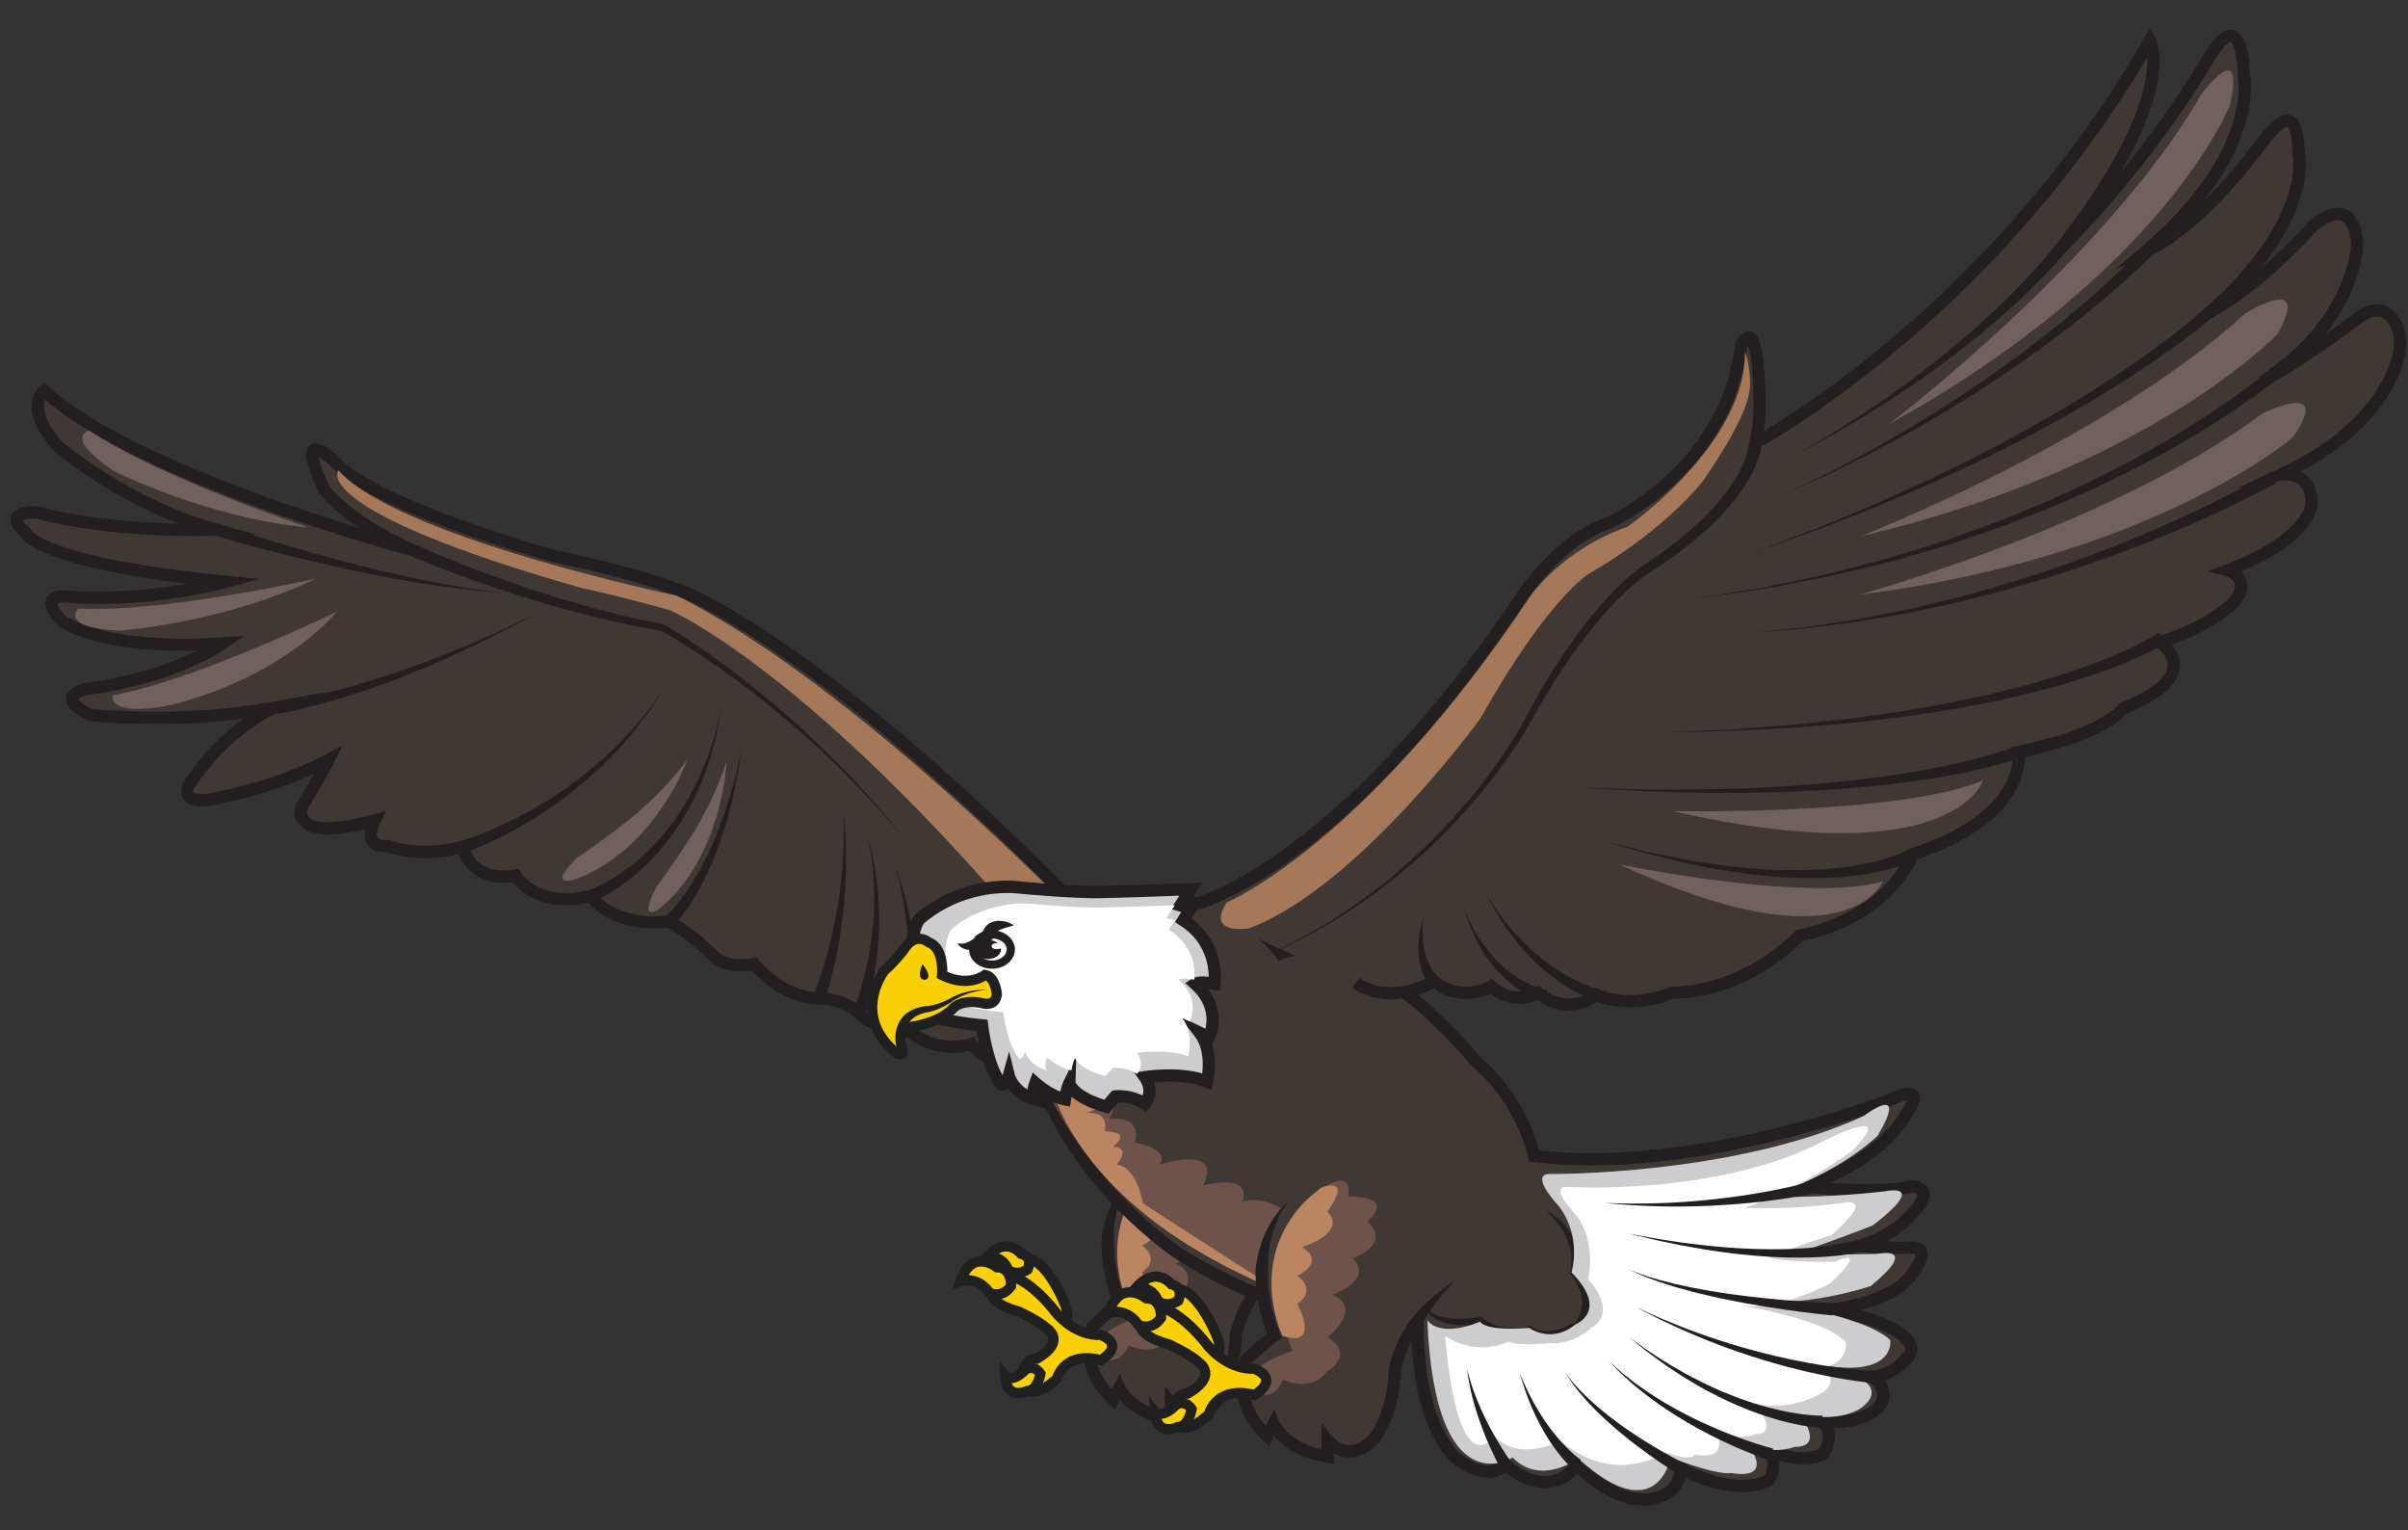 <?xml version="1.0" encoding="UTF-8"?>
<!DOCTYPE svg PUBLIC '-//W3C//DTD SVG 1.0//EN'
          'http://www.w3.org/TR/2001/REC-SVG-20010904/DTD/svg10.dtd'>
<svg height="3159.3" preserveAspectRatio="xMidYMid meet" version="1.0" viewBox="2.1 467.3 4972.5 3159.3" width="4972.5" xmlns="http://www.w3.org/2000/svg" xmlns:xlink="http://www.w3.org/1999/xlink" zoomAndPan="magnify"
><rect x="2.1" y="467.3" width="4972.5" height="3159.3" fill="#333333" stroke="none"/><g
  ><g
    ><g id="change1_1"
      ><path d="M2276.15,2390.09c0,0-453.31-488.34-822.72-682.68c0,0-74.86-44.45-307.46-92.04 c0,0-370.57-102.11-456.37-198.33c0,0-82.56-77.61-18.17,60.68c0,0,50.2,67.92,182.9,125.28c0,0-571.22-153.36-761.03-329.2 c0,0-44.47,30.77,27.57,114.05c0,0,140.02,121.26,327.33,172.92c0,0-209.52,7.81-368.5-35.37c0,0-77.6-5.83-25.43,40.76 c0,0,20.63,63.6,414.62,102.19c0,0-158.64,43.99-330.9,30.44c0,0-59.81-6.34-10.03,48.23c0,0,73.15,64.89,333.67,48.65 c0,0-100.42,70.39-279.29,93.62c0,0-74.7,13.94,5.91,53.9c0,0,183.33,20.76,379.08-14.69c0,0-101.09,43.21-176.26,161.76 c0,0-22.62,46.12,72.82,21.8c0,0,116.99-22.66,216.81-76.34c0,0-11.36,23.23-55.81,98.09c0,0-27.06,75.65,150.48,27.41 c0,0-30.3,57.05,28.35,52.57c0,0,58.26,26.26,153.7,1.93c0,0,15.34,75.12,109.21,59.14c0,0,41.74,69.8,155.79,42.23 c0,0,42.11,65.5,160.61,52.49c0,0,38.44,18.85,89.84,68.03c0,0,17.41,30.19,86.57,20.04c0,0,54.24,69.13,133.12,70.71 c0,0,48.82-1.09,83.48,30.36c0,0,29.64,36.29,91.41,27.36c0,0,58.24,60.4,140.5,36.61c0,0,32.56,53.9,160.78,52.61 C2168.73,2675.31,2494.21,2607.57,2276.15,2390.09z" fill="#3f3835"
      /></g
      ><g id="change2_1"
      ><path d="M2164.27,2688.01c-102.55,0-146.35-34.96-161.04-50.98c-71.6,16.64-124.37-23.61-140.12-37.64 c-59.33,6.2-90.83-25.83-96.11-31.77c-30.53-27.23-73.61-26.54-74.14-26.59c-71.56-1.42-123.08-52.51-138.59-69.91 c-62.91,7.23-85.69-17.58-91.16-25.3c-40.55-38.61-72.81-57.82-82.6-63.23c-99.47,9.71-147.72-33.54-163.11-51.36 c-95.23,20.03-141.89-24.54-156.49-42.7c-74.06,9.26-102.29-35.22-111.72-57.81c-80.99,17.96-134.36,0.94-147.55-4.1 c-19.7,0.92-33.49-4.5-41.08-16.11c-6.26-9.58-6.45-21.15-4.63-31.24c-70.28,16.58-114.37,14.02-134.49-7.73 c-13.36-14.45-11.6-33.19-8.46-41.98l1.04-2.2c16.15-27.2,27.92-47.58,36.35-62.46c-89.94,41.08-179.77,58.79-184.05,59.62 c-44.64,11.41-71.57,9.64-84.03-5.69c-9.51-11.7-6.09-26.95-2.57-34.12l0.67-1.2c40.64-64.09,88.32-106.63,124.7-132.68 c-169.77,21.27-316.6,5.17-318.25,4.97l-2.21-0.25l-1.99-0.99c-20.42-10.12-47.22-26.06-44.25-47.5 c2.97-21.37,32.62-28.52,41.64-30.2c105.44-13.71,183.5-44.18,228.84-66.21c-219.86,5.02-286.38-51.52-289.31-54.12l-0.95-0.94 c-13.18-14.44-29.64-35.74-20.5-53.8c9.12-18.01,35.95-16.15,41.23-15.56c95.59,7.52,187.75-3.18,249.58-13.84 c-281.7-34.25-334.83-81.7-344.82-98.31c-8.26-7.51-26.22-25.28-18.77-42.8c8.42-19.8,41.5-19.51,55.32-18.49l2.37,0.41 c96.08,26.1,212.04,33.31,287.02,34.99c-148.85-57.62-252.46-146.4-257.46-150.74l-1.29-1.29c-32.55-37.63-47.26-70.8-43.73-98.62 c2.88-22.71,16.94-33.03,18.53-34.13l8.36-5.78l7.46,6.9c133.71,123.88,464.91,238.04,641.15,292.59 c-56.49-38.22-80.38-69.9-81.82-71.85l-1.29-2.19c-31.7-68.08-30.1-87.51-17.25-96.81c15.26-11.03,38.65,5.63,55.57,21.54 l0.78,0.8c81.12,90.97,435.87,190.53,449.89,194.44c231.7,47.44,307.83,91.61,310.96,93.47 c363.84,191.39,814.39,673,825.37,684.77c64.89,64.77,89.88,124.17,74.28,176.55c-28.47,95.61-181.72,128.54-188.23,129.89 l-2.45,0.26C2167.32,2688,2165.77,2688.01,2164.27,2688.01z M2013.77,2607.83l5.03,8.32c0.21,0.33,31.22,46.52,145.48,46.52 c1,0,1.99-0.01,3.01-0.02c13.73-3.11,145-34.82,167.98-112.1c12.72-42.79-10.18-93.76-68.07-151.5l-0.34-0.35 c-4.52-4.87-456.1-489-819.33-680.09c-1.29-0.73-77.45-44.46-304.1-90.83l-0.82-0.2c-15.25-4.21-374.08-103.93-462.07-201.67 c-6.8-6.32-14.95-12.37-20.65-15.57c1.23,7.99,5.98,25.26,22.42,60.74c6.42,8.02,57.73,68.73,177.05,120.3l-8.31,23.86 c-23.04-6.18-557.34-151.01-756.1-322.96c-1.06,2.48-1.96,5.57-2.35,9.33c-1.41,13.86,3.92,38.5,37.24,77.23 c10.65,9,146.02,121.26,321.74,169.73l79.09,21.82l-81.99,3.06c-8.6,0.31-212.22,7.35-371.07-35.47 c-11.28-0.69-23.88,0.79-28.3,3.17c0.92,2.11,3.89,7.08,13.41,15.58l2.56,2.28l0.75,2.33c3.48,5.25,47.72,59.51,404.11,94.41 l67.72,6.64l-65.57,18.18c-6.57,1.82-162.77,44.48-335.28,30.86c-6.49-0.66-14.63,0.41-16.48,2.09c0.28,0.06,0.4,6.83,16.21,24.31 c5.83,4.51,83.34,60.22,324.12,45.2l44.89-2.8l-36.83,25.82c-4.2,2.94-105.03,72.44-284.92,95.81c-8.03,1.55-17.91,5.74-20.3,8.66 c0.91,1.86,5.62,8.87,28.19,20.32c21.25,2.14,193.04,17.83,373.21-14.79l109.22-19.78l-101.97,43.89 c-0.98,0.42-98.13,43.18-170.05,156.11c-0.71,1.84-1.39,5.3-0.31,6.6c0.33,0.41,8.78,9.69,58.8-3.07 c1.87-0.39,117.06-23.13,213.94-75.23l34.68-18.65l-17.3,35.38c-0.47,0.96-11.96,24.27-55.48,97.62 c-0.59,2.48-1.76,9.96,3.58,15.58c6.89,7.27,33.56,21.23,131.87-5.48l28.24-7.67l-13.72,25.84c-4.49,8.56-8.68,23.59-4.81,29.47 c2.44,3.7,10.08,5.39,21,4.51l3.22-0.24l2.95,1.33c0.51,0.22,55.99,23.98,145.37,1.2l12.88-3.29l2.66,13.03 c1.38,6.38,15.92,62.55,94.67,49.18l8.55-1.46l4.45,7.45c1.51,2.45,39.1,61.28,141.93,36.41l8.76-2.12l4.87,7.58 c1.54,2.33,40.15,58.63,148.57,46.75l3.66-0.4l3.3,1.62c1.64,0.81,40.8,20.29,93.02,70.26l1.31,1.25l0.91,1.58l0,0 c0.02,0,15.7,22.38,73.76,13.82l7.27-1.06l4.54,5.78c0.49,0.63,51.68,64.43,123.4,65.85c1.69,0.02,53.78-0.8,91.74,33.66l1.3,1.36 c0.99,1.19,26.46,30.54,79.79,22.84l6.43-0.93l4.5,4.68c2.15,2.21,54.21,54.55,127.86,33.23L2013.77,2607.83z" fill="#231f20"
      /></g
    ></g
    ><g
    ><g id="change2_30"
      ><path d="M859.49,1591.43c40.69,18.37,82.46,35.37,124.41,51.42c21.01,7.99,42.11,15.75,63.3,23.27l31.87,11.02 c10.61,3.71,21.3,7.19,32,10.64c10.71,3.41,21.35,7.09,32.13,10.27l32.26,9.84l32.42,9.28c10.8,3.12,21.63,6.14,32.53,8.88 l32.64,8.48l32.83,7.69c10.93,2.66,21.9,5.07,32.93,7.23l33.03,6.79l1.31,0.27l0.85,0.49c12.55,7.3,24.65,14.75,36.66,22.53 c12.08,7.63,23.84,15.71,35.7,23.65c11.65,8.24,23.53,16.13,34.97,24.65c11.5,8.43,23.13,16.67,34.38,25.43 c11.29,8.7,22.77,17.14,33.8,26.17c11.07,8.97,22.35,17.68,33.24,26.86l32.66,27.55l31.94,28.36 c10.75,9.34,21.02,19.21,31.37,28.97c10.26,9.87,20.92,19.31,30.84,29.52l30.15,30.22c10.16,9.96,19.56,20.67,29.37,30.97 c9.59,10.5,19.68,20.54,28.87,31.42l28.03,32.16c9.51,10.57,18.27,21.78,27.23,32.82l26.8,33.16l-27.48-32.6 c-9.18-10.84-18.16-21.85-27.89-32.22l-28.65-31.54c-9.39-10.66-19.68-20.48-29.46-30.76c-10.01-10.07-19.59-20.56-29.94-30.29 l-30.69-29.52c-10.1-9.97-20.93-19.17-31.36-28.79c-10.53-9.52-20.96-19.13-31.86-28.22l-32.4-27.59l-33.08-26.75 c-11.02-8.92-22.43-17.35-33.63-26.05c-11.15-8.76-22.75-16.92-34.15-25.33c-11.36-8.48-23.09-16.43-34.69-24.57 c-11.54-8.23-23.5-15.82-35.23-23.75c-11.92-7.63-23.75-15.41-35.86-22.7c-11.99-7.43-24.27-14.63-36.43-21.38l2.15,0.76 l-33.43-6.15c-11.17-1.95-22.28-4.15-33.34-6.6l-33.25-7.07l-33.06-7.87c-11.05-2.54-22.02-5.35-32.96-8.26l-32.86-8.67 l-32.7-9.24c-10.93-2.98-21.71-6.46-32.58-9.68c-10.85-3.25-21.7-6.53-32.46-10.05l-32.34-10.44 c-21.51-7.13-42.93-14.51-64.28-22.13c-42.7-15.33-84.93-31.5-126.92-49.41L859.49,1591.43z" fill="#231f20"
      /></g
      ><g
      ><g id="change2_17"
        ><path d="M1217.91,2305.26c0,0,2.01-0.66,4.92-1.87c2.96-1.08,7.6-3.22,13.5-5.89c5.77-3,13.02-6.22,20.84-10.97 c3.93-2.32,8.22-4.64,12.57-7.37c4.3-2.82,8.83-5.79,13.55-8.89c4.83-2.96,9.4-6.7,14.33-10.3c4.8-3.77,10.16-7.19,14.97-11.58 c9.9-8.43,20.52-17.19,30.39-27.46c10.49-9.67,19.98-20.95,29.88-32.23c5.15-5.48,9.47-11.7,14.05-17.76 c4.56-6.09,9.14-12.21,13.72-18.32c8.15-12.9,16.55-25.73,24.18-38.74c6.87-13.42,14-26.49,20.29-39.45 c5.57-13.31,10.95-26.17,16.05-38.37c4.82-12.32,8.14-24.42,11.87-35.38c3.61-11,7.01-21.08,8.84-30.32 c2.16-9.17,4.05-17.16,5.6-23.74c3.11-13.19,4.88-20.72,4.88-20.72s-1.39,7.61-3.82,20.93c-1.22,6.67-2.69,14.77-4.39,24.06 c-1.36,9.38-4.25,19.64-7.31,30.88c-3.18,11.19-5.91,23.57-10.13,36.24c-4.53,12.59-9.3,25.87-14.24,39.61 c-5.7,13.44-12.24,27.08-18.56,41.11c-7.09,13.63-14.97,27.17-22.67,40.82c-4.37,6.51-8.74,13.02-13.09,19.5 c-4.39,6.47-8.53,13.1-13.53,19.01c-9.58,12.15-18.83,24.31-29.17,34.89c-9.72,11.18-20.26,20.86-30.16,30.18 c-4.8,4.83-10.2,8.71-15.03,12.91c-4.97,4.04-9.59,8.2-14.49,11.58c-4.81,3.52-9.42,6.89-13.81,10.1 c-4.45,3.12-8.87,5.82-12.93,8.5c-8.05,5.45-15.67,9.36-21.74,12.9c-6.29,3.24-11.18,5.81-14.96,7.44 c-3.72,1.74-5.37,2.36-5.37,2.36L1217.91,2305.26z" fill="#231f20"
        /></g
        ><g id="change2_28"
        ><path d="M1374.69,2360.06c0,0,1.04-0.9,2.99-2.59c1.74-1.55,4.75-4.39,8.23-8.01c3.57-3.63,7.73-8.29,12.41-13.78 c4.56-5.59,9.81-11.88,15.01-19.19c2.62-3.65,5.35-7.45,8.18-11.38c2.66-4.07,5.4-8.28,8.22-12.6 c5.76-8.59,10.97-18.23,16.78-27.95c5.15-10.09,11.09-20.24,16.05-31.11c5.04-10.83,10.49-21.71,14.94-33.04 c4.7-11.23,9.48-22.44,13.38-33.79c4.05-11.3,8.38-22.32,11.6-33.32c3.38-10.94,6.89-21.46,9.8-31.56 c2.72-10.16,5.29-19.77,7.66-28.64c2.5-8.85,4.42-17.05,5.96-24.36c1.62-7.29,3.03-13.65,4.2-18.89 c2.33-10.48,3.66-16.47,3.66-16.47s-0.94,6.06-2.59,16.67c-0.83,5.31-1.83,11.76-2.98,19.15c-1.06,7.42-2.46,15.75-4.39,24.76 c-1.8,9.05-3.76,18.85-5.83,29.22c-2.26,10.33-5.1,21.12-7.8,32.36c-2.53,11.29-6.17,22.67-9.53,34.35 c-3.2,11.74-7.31,23.39-11.34,35.09c-3.78,11.79-8.59,23.22-13.03,34.6c-4.35,11.42-9.74,22.21-14.38,32.92 c-5.32,10.39-10.06,20.67-15.46,29.97c-2.65,4.69-5.22,9.24-7.71,13.65c-2.69,4.31-5.29,8.47-7.79,12.47 c-4.97,8.02-10.09,15.06-14.59,21.34c-4.62,6.21-8.81,11.55-12.51,15.83c-3.69,4.36-6.61,7.53-9.01,9.96 c-2.26,2.23-3.47,3.41-3.47,3.41L1374.69,2360.06z" fill="#231f20"
        /></g
        ><g id="change2_25"
        ><path d="M1680.83,2523.58c0,0,0.59-1.35,1.68-3.89c1.04-2.55,2.56-6.3,4.5-11.06c3.71-9.75,8.95-23.8,14.35-41.05 c5.42-17.22,11.29-37.53,16.48-59.59c2.74-11,5.23-22.45,7.54-34.15c2.58-11.65,4.38-23.62,6.52-35.56 c2.11-11.94,3.47-24,5.21-35.82c1.52-11.85,2.52-23.57,3.76-34.9c1.11-11.34,1.58-22.35,2.35-32.78 c0.87-10.43,0.86-20.32,1.17-29.45c0.15-9.13,0.68-17.51,0.45-24.93c-0.11-7.43-0.2-13.9-0.28-19.23 c-0.16-10.68-0.25-16.78-0.25-16.78s0.49,6.08,1.33,16.72c0.42,5.33,0.94,11.8,1.53,19.22c0.71,7.42,0.73,15.82,1.17,24.98 c0.28,9.16,0.94,19.1,0.75,29.61c-0.09,10.51,0.16,21.62-0.22,33.1c-0.5,11.47-0.75,23.35-1.51,35.4 c-0.98,12.02-1.57,24.3-2.91,36.51c-1.38,12.2-2.42,24.46-4.26,36.42c-1.57,12-3.35,23.79-5.4,35.15 c-3.83,22.77-8.46,43.87-12.87,61.88c-4.38,18.02-8.84,32.89-12.06,43.32c-1.75,5.25-3.12,9.37-4.06,12.18 c-1,2.78-1.53,4.27-1.53,4.27L1680.83,2523.58z" fill="#231f20"
        /></g
        ><g id="change2_26"
        ><path d="M1764.19,2554.24c0,0,0.52-1.29,1.51-3.72c0.94-2.3,2.28-5.89,3.97-10.52c3.28-9.27,7.88-22.67,12.38-39.12 c4.71-16.39,9.23-35.82,13.32-56.82c1.77-10.54,4-21.4,5.31-32.57c0.76-5.58,1.52-11.2,2.28-16.84 c0.53-5.67,1.07-11.36,1.6-17.06c1.27-11.39,1.69-22.83,2.18-34.1c0.77-11.28,0.35-22.38,0.39-33.15 c0.21-10.78-0.76-21.15-1.26-31.02c-0.31-4.93-0.61-9.73-0.9-14.38c-0.54-4.62-1.07-9.08-1.57-13.36 c-1.08-8.56-1.78-16.48-2.92-23.41c-1.26-6.91-2.36-12.94-3.26-17.9c-1.81-9.95-2.85-15.63-2.85-15.63s1.42,5.6,3.91,15.39 c1.25,4.91,2.76,10.87,4.5,17.71c1.62,6.87,2.86,14.73,4.54,23.26c0.8,4.28,1.64,8.73,2.51,13.34c0.61,4.65,1.25,9.45,1.9,14.4 c1.19,9.9,2.88,20.33,3.42,31.21c0.71,10.87,1.9,22.11,1.91,33.57c0.29,11.46,0.65,23.12,0.16,34.77 c-0.15,5.83-0.3,11.67-0.44,17.47c-0.38,5.8-0.76,11.58-1.14,17.31c-0.56,11.5-2.06,22.71-3.14,33.63 c-2.71,21.76-5.97,42.02-9.67,59.24c-3.48,17.27-7.29,31.51-10.07,41.5c-1.44,4.97-2.61,8.92-3.53,11.7 c-0.87,2.66-1.33,4.07-1.33,4.07L1764.19,2554.24z" fill="#231f20"
        /></g
        ><g id="change2_34"
        ><path d="M1855.5,2581.9c0,0,0.43-1.16,1.24-3.32c0.76-1.95,1.81-5.35,3.16-9.51c2.55-8.5,5.82-20.89,8.82-36.1 c1.3-7.63,2.96-15.89,4.01-24.74c1.22-8.84,2.31-18.19,2.98-27.93c1.02-9.72,1.13-19.82,1.6-30.1 c0.32-10.28-0.05-20.73-0.03-31.21c-0.61-10.44-1.07-20.93-1.82-31.24c-1.1-10.29-2.18-20.41-3.23-30.21 c-1.53-9.75-3.01-19.18-4.42-28.11c-1.42-8.95-3.51-17.26-5.05-25.03c-1.66-7.74-3-14.9-4.82-21.07 c-1.66-6.22-3.11-11.65-4.3-16.12c-2.39-8.95-3.75-14.07-3.75-14.07s1.74,5,4.79,13.74c1.53,4.38,3.38,9.7,5.51,15.8 c2.29,6.06,4.16,13.1,6.41,20.74c2.12,7.67,4.85,15.89,6.96,24.77c2.09,8.9,4.3,18.29,6.58,28.01 c1.8,9.83,3.66,19.99,5.55,30.31c1.55,10.39,2.81,21,4.23,31.61c0.79,10.66,1.96,21.33,2.42,31.87 c0.31,10.55,0.97,20.95,0.67,31.04c0.06,10.09-0.35,19.85-0.92,29.11c-0.41,9.27-1.48,18.01-2.25,26.1 c-1.94,16.15-4.42,29.59-6.5,39.02c-1.15,4.75-1.98,8.37-2.8,11.13c-0.74,2.54-1.13,3.9-1.13,3.9L1855.5,2581.9z" fill="#231f20"
        /></g
      ></g
      ><g id="change2_19"
      ><path d="M953.64,2203.64c0,0,1.95-0.59,5.62-1.7c3.52-1.05,8.82-2.85,15.62-5.2c6.76-2.4,14.97-5.43,24.31-9.13 c9.31-3.79,19.85-8.02,31.11-13.24c11.41-4.89,23.39-11.01,36.18-17.26c12.63-6.56,25.91-13.63,39.39-21.36 c13.3-8.05,27.38-15.9,40.84-25.18c6.83-4.5,13.71-9.04,20.63-13.6c6.68-4.89,13.38-9.81,20.09-14.72 c13.66-9.54,26.34-20.31,39.04-30.68c12.99-10.06,24.33-21.57,35.99-31.99c11.83-10.27,21.74-21.72,31.83-31.93 c4.91-5.23,9.94-10.1,14.36-15.2c4.34-5.17,8.54-10.17,12.57-14.96c7.95-9.68,15.71-18.22,21.77-26.42 c5.99-8.25,11.21-15.45,15.51-21.37c8.61-11.87,13.54-18.65,13.54-18.65s-4.6,7.01-12.64,19.27 c-4.03,6.14-8.92,13.59-14.53,22.15c-5.68,8.51-13.05,17.41-20.57,27.52c-3.82,5.01-7.8,10.24-11.93,15.64 c-4.21,5.34-9.01,10.47-13.71,15.96c-9.66,10.74-19.14,22.78-30.55,33.69c-11.25,11.06-22.2,23.26-34.83,34.04 c-12.34,11.09-24.7,22.63-38.07,32.94c-6.57,5.31-13.14,10.61-19.69,15.9c-6.8,4.96-13.57,9.9-20.29,14.8 c-13.26,10.09-27.17,18.75-40.36,27.59c-13.37,8.54-26.57,16.39-39.16,23.7c-12.76,7.01-24.74,13.85-36.19,19.42 c-11.29,5.89-21.92,10.76-31.33,15.12c-9.45,4.28-17.8,7.81-24.73,10.65c-6.94,2.78-12.45,4.94-16.4,6.33 c-3.8,1.35-5.82,2.06-5.82,2.06L953.64,2203.64z" fill="#231f20"
      /></g
      ><g id="change2_23"
      ><path d="M452.03,1548.7c0,0,36.17,12.34,91.23,29.31c27.53,8.38,59.68,18.12,94.32,27.84 c17.29,4.99,35.24,9.85,53.48,14.77c18.21,5.07,36.85,9.61,55.43,14.47c18.65,4.55,37.31,9.09,55.67,13.56 c18.45,4.1,36.6,8.14,54.17,12.05c17.65,3.53,34.72,6.95,50.9,10.19c16.25,2.87,31.62,5.59,45.81,8.09 c14.26,2.09,27.32,4,38.91,5.69c11.57,1.88,21.75,2.64,30.11,3.64c16.73,1.81,26.29,2.85,26.29,2.85s-9.6-0.64-26.39-1.77 c-8.39-0.65-18.63-1-30.27-2.4c-11.67-1.22-24.83-2.59-39.2-4.1c-14.31-1.93-29.82-4.01-46.22-6.22 c-16.35-2.58-33.59-5.3-51.43-8.11c-17.78-3.19-36.14-6.49-54.81-9.84c-18.6-3.73-37.49-7.51-56.38-11.3 c-18.82-4.1-37.72-7.9-56.19-12.22c-18.5-4.18-36.71-8.32-54.26-12.61c-35.17-8.33-67.82-16.76-95.81-24.04 c-55.88-14.73-93.01-25.71-93.01-25.71L452.03,1548.7z" fill="#231f20"
      /></g
      ><g id="change2_35"
      ><path d="M537.49,1920.7c0,0,2.27-0.15,6.54-0.44c4.11-0.3,10.57-0.93,18.62-1.89c8.09-0.93,17.93-2.3,29.21-4.1 c11.27-1.82,24-4.02,37.83-6.8c13.84-2.76,28.81-5.92,44.55-9.75c15.83-3.47,32.28-8.18,49.43-12.57 c17.02-4.86,34.64-9.85,52.41-15.36c17.66-5.85,35.86-11.12,53.63-17.61c17.81-6.39,35.83-12.26,53.15-19.16 c17.35-6.81,34.69-12.92,51.03-19.9c16.42-6.81,32.29-13.4,47.34-19.64c14.88-6.66,28.94-12.96,41.93-18.77 c13.03-5.74,24.89-11.16,35.26-16.29c10.42-5.02,19.51-9.39,26.99-12.99c14.97-7.21,23.53-11.32,23.53-11.32 s-8.38,4.47-23.03,12.29c-7.33,3.91-16.23,8.66-26.45,14.11c-10.16,5.56-21.8,11.48-34.59,17.77 c-12.76,6.36-26.58,13.25-41.2,20.54c-14.82,6.89-30.45,14.15-46.62,21.66c-16.1,7.68-33.22,14.54-50.37,22.1 c-17.11,7.65-34.96,14.31-52.61,21.48c-17.61,7.28-35.69,13.35-53.25,19.98c-17.68,6.3-35.24,12.08-52.23,17.71 c-17.14,5.15-33.59,10.61-49.48,14.8c-15.79,4.55-30.87,8.4-44.84,11.79c-13.96,3.41-26.87,6.21-38.35,8.56 c-11.49,2.32-21.57,4.16-29.93,5.48c-8.4,1.36-14.91,2.26-19.65,2.82c-4.6,0.5-7.05,0.77-7.05,0.77L537.49,1920.7z" fill="#231f20"
      /></g
    ></g
    ><g id="change3_1"
    ><path d="M2206.56,2338.91c0,0-451.21-465.32-807.31-641.94c0,0-577.48-120.99-698.32-258.9 c0,0-67.63,80.33,500.85,242.85c0,0,68.2,13.83,184.02,46.27c0,0,283.25,120.57,750.34,676.61 C2136.14,2403.79,2276.33,2457.65,2206.56,2338.91z" fill="#a57859"
    /></g
    ><g id="change4_2"
    ><path d="M639.57,1556.35c0,0-307.76-102.46-453.09-200.28c0,0-55.62,12.62,50.23,83.33 C236.71,1439.4,429.41,1536.95,639.57,1556.35z" fill="#72605e"
    /></g
    ><g id="change4_1"
    ><path d="M655.32,1661.63c0,0-316.52,70.93-491.48,62.06c0,0-41.14,39.5,86.01,45.49 C249.85,1769.18,465.26,1753.39,655.32,1661.63z" fill="#72605e"
    /></g
    ><g id="change4_3"
    ><path d="M699.02,1729.44c0,0-291.74,141.78-464.06,173.36c0,0-12.36,44.65,112.77,21.26 C347.73,1924.06,559.52,1882.65,699.02,1729.44z" fill="#72605e"
    /></g
    ><g id="change4_7"
    ><path d="M1421.94,2034.48c0,0-63.79,183.89-229.74,247.4c0,0-65.58,22.2,1.37-43.86c0,0,38.77-24.82,93.14-67.36 C1286.71,2170.67,1361.26,2117.07,1421.94,2034.48z" fill="#72605e"
    /></g
    ><g id="change4_4"
    ><path d="M1502.83,2038.28c0,0-8.36,194.43-135.62,302.32c0,0-51.03,39.86-9.97-42.45c0,0,27.19-34.78,63.36-90.97 C1420.61,2207.19,1471.41,2134.68,1502.83,2038.28z" fill="#72605e"
    /></g
  ></g
  ><g
  ><g
    ><g
      ><g id="change1_2"
        ><path d="M2343.45,2890.82c0,0-98.33,88.5-28.9,267.06c0,0-23.9,16.23-56.37,48.7c0,0-32.42,81.16,42.63,150.15 l12.75-24.35c0,0,20.4,51.62,106.95,64.93v-32.47c0,0,40.58,52.76,93.34-4.06c0,0,36.52-44.64,40.58-137.98 c0,0,12.17-86.31,118.33-174.91" fill="#3f3835"
        /></g
        ><g id="change2_3"
        ><path d="M2343.45,2890.82c-7.65,9.07-13.67,19.27-18.82,29.71c-5.19,10.43-9.5,21.2-12.73,32.23 c-1.63,5.51-2.98,11.08-4.25,16.64c-1.21,5.58-2.17,11.19-2.98,16.81c-0.68,5.65-1.32,11.27-1.59,16.93 c-0.41,5.63-0.41,11.3-0.37,16.93c0.18,5.64,0.12,11.24,0.04,16.87c-0.29,5.62,0,11.27,0.26,16.9 c0.54,5.63,0.83,11.27,1.7,16.88c0.66,5.63,1.56,11.22,2.64,16.81c1.99,11.18,4.83,22.24,7.92,33.24l5.17,16.36l5.9,16.16 l3.39,9.28l-8.08,5.79l-3.41,2.44l-3.56,2.67l-7.08,5.54c-4.69,3.77-9.32,7.67-13.89,11.64c-9.12,7.98-17.99,16.29-26.59,24.88 l2.81-4.26c-0.76,2.03-1.77,5.39-2.46,8.25c-0.73,3-1.38,6.05-1.88,9.14c-1.04,6.17-1.57,12.45-1.68,18.72 c-0.21,12.55,1.38,25.09,4.93,37.07c3.44,12.01,8.85,23.45,15.75,33.99c3.45,5.28,7.28,10.34,11.45,15.16 c4.12,4.85,8.67,9.38,13.34,13.8l-19.8,3.45l12.75-24.35l12.06-23.03l10.95,24.25c0.41,0.91,1.7,3.36,2.83,5.11 c1.21,1.89,2.48,3.83,3.95,5.66c2.79,3.75,6.09,7.24,9.54,10.56c1.64,1.74,3.61,3.2,5.41,4.79c1.78,1.63,3.82,2.99,5.77,4.45 c1.92,1.49,3.95,2.86,6.08,4.1c2.12,1.24,4.08,2.72,6.33,3.79c4.36,2.34,8.75,4.62,13.41,6.46c4.5,2.14,9.37,3.54,14.1,5.24 c2.34,0.91,4.86,1.39,7.29,2.08l7.35,1.95l15.05,2.88l-14.59,12.52v-32.46v-35.61l22.71,27.88c2.02,2.48,5.73,6.01,9.05,8.43 c3.46,2.57,7.15,4.7,10.93,6.18c7.57,3.07,15.38,3.54,23.14,1.44c7.77-2.15,15.44-6.81,22.48-12.85 c1.7-1.63,3.51-3.06,5.15-4.82l2.5-2.55l0.63-0.64l0.08-0.08l0.04-0.04c0.59-0.68-0.76,0.89-0.61,0.71l0.15-0.2l0.28-0.37 l0.82-1.13c2.61-3.71,5.19-7.92,7.51-12.23c4.71-8.63,8.71-17.83,12.2-27.24c3.47-9.43,6.26-19.16,8.66-29 c1.19-4.92,2.1-9.93,3.17-14.89l2.36-15.08l1.67-15.21l1.02-15.3l0.06-0.91l0.05-0.31c0.96-5.75,2.1-9.98,3.42-14.75 c1.36-4.6,2.73-9.17,4.4-13.58c3.13-8.94,6.91-17.53,10.95-25.97c1.91-4.28,4.24-8.33,6.39-12.47 c2.11-4.17,4.56-8.13,6.83-12.19c2.2-4.11,4.48-8.19,7.45-11.79c2.95-3.62,5.77-7.32,8.84-10.79l9.27-10.34 c2.99-3.51,6.44-6.62,9.63-9.93c3.31-3.2,6.35-6.63,9.85-9.61l10.29-9.09c6.8-6.08,14.18-11.5,21.25-17.13 c7.37-5.32,14.91-10.36,22.28-15.49c-6.01,6.76-12.1,13.36-17.92,20.15c-5.54,7.07-11.54,13.62-16.74,20.85l-7.88,10.69 c-2.71,3.48-5,7.28-7.5,10.88c-2.39,3.69-5.04,7.18-7.2,11.01l-6.73,11.24c-2.22,3.74-4.12,7.67-6.2,11.46 c-2.12,3.77-4.47,7.36-6.79,10.98c-2.3,3.63-4.55,7.31-6.47,11.14c-1.97,3.8-4.13,7.53-5.86,11.43 c-3.69,7.71-7.14,15.53-9.92,23.51c-1.51,3.96-2.69,7.98-3.88,11.96c-1.1,3.85-2.19,8.3-2.71,11.39l0.11-1.22l-1.09,16.4 l-1.8,16.37l-2.55,16.3c-1.15,5.39-2.14,10.82-3.44,16.18c-2.62,10.73-5.67,21.39-9.52,31.85 c-3.87,10.44-8.33,20.72-13.76,30.68c-2.7,5.01-5.64,9.87-9.13,14.81l-1.53,2.07l-0.32,0.42l-0.98,1.14l-0.76,0.78l-3.06,3.12 c-1.99,2.11-4.3,4.02-6.45,6.02c-9,7.7-19.69,14.59-32.41,18.12c-12.68,3.58-27.11,2.64-39.15-2.36 c-6.08-2.4-11.62-5.64-16.66-9.38c-5.15-3.92-9.33-7.59-14.01-13.31l22.71-7.72v32.46v15.31l-14.6-2.79l-16.85-3.22l-8.35-2.2 c-2.77-0.79-5.59-1.35-8.31-2.38c-5.47-1.93-11.01-3.58-16.33-6.06c-5.42-2.16-10.64-4.85-15.82-7.64 c-2.64-1.28-5.06-3.04-7.6-4.54c-2.54-1.51-5-3.16-7.37-4.98c-2.39-1.77-4.84-3.45-7.08-5.46c-2.26-1.97-4.63-3.79-6.73-5.97 c-4.34-4.17-8.5-8.59-12.19-13.52c-1.9-2.4-3.63-4.99-5.32-7.66c-1.73-2.84-3.11-5.11-4.87-9.17l23,1.22l-12.75,24.35 l-7.76,14.82l-12.04-11.37c-5.35-5.05-10.58-10.27-15.39-15.92c-4.85-5.61-9.36-11.56-13.45-17.82 c-8.18-12.5-14.71-26.28-18.87-40.78c-4.27-14.46-6.19-29.58-5.94-44.59c0.14-7.51,0.77-15,2.02-22.43 c0.6-3.72,1.38-7.41,2.28-11.11c0.98-3.82,1.86-7.1,3.52-11.53l0.87-2.33l1.94-1.93c8.98-8.97,18.27-17.66,27.85-26.06 c4.81-4.18,9.69-8.29,14.69-12.31l7.6-5.95l3.9-2.92l4.17-2.98l-4.69,15.07l-6.26-17.15l-5.52-17.45 c-3.31-11.76-6.35-23.63-8.51-35.73c-1.16-6.03-2.14-12.1-2.86-18.22c-0.94-6.08-1.28-12.26-1.85-18.4 c-0.24-6.17-0.8-12.34-0.89-18.54c-0.2-6.2,0.19-12.42,1.15-18.57c3.57-24.6,10.4-48.71,21.44-70.61 c5.47-10.95,11.88-21.36,19.16-31.02C2325.98,2907.22,2334.11,2898.22,2343.45,2890.82z" fill="#231f20"
        /></g
      ></g
      ><g id="change5_1" opacity=".5"
      ><path d="M2399.12,2872.29c0,0-142.48,74.63-48.33,315.52c0,0-109.45,31.18-80.5,84.06c0,0,43.46,19.87,61.98-27.51 c0,0,54.41,28.85,88.02-17.22c0,0,56.61-29.36,0-66.75c0,0,72.72-55.1,9.67-84.46c0,0,83-26.64,40.58-72.32 c0,0,77.86-24.54,29-73.32c0,0,61.75-48.84-38.67-48.84C2460.87,2881.46,2476.52,2817.37,2399.12,2872.29z" fill="#9e6e5f"
      /></g
      ><g
      ><g
        ><g id="change6_8"
          ><path d="M2200.97,3159.68c0,0-37.81-98.6-85.15-95.56c0,0-48.84,26.41-14.3,58.37c0,0,52.52,44.58,92.16,99.41 C2193.67,3221.91,2214.76,3189.44,2200.97,3159.68z" fill="#f9d008"
          /></g
          ><g id="change7_8"
          ><path d="M2194.14,3240.57l-9.02-12.48c-38.44-53.18-89.92-97.11-90.43-97.55c-15.11-13.97-16.9-27.2-15.81-35.89 c2.97-23.53,28.97-38.21,31.92-39.81l2.03-1.1l2.31-0.15c52.94-3.65,90.82,89.72,95.56,101.99 c15.76,34.56-7.19,70.56-8.17,72.08L2194.14,3240.57z M2118.79,3074.63c-6.12,3.88-17.78,13.07-18.97,22.71 c-0.25,2.04-1.02,8.26,8.87,17.41c1.68,1.41,44.95,38.34,82.85,86.77c3.48-10.25,5.88-24.4-0.14-37.4l-0.28-0.65 C2182.22,3140.33,2150.31,3075.76,2118.79,3074.63z" fill="#212020"
          /></g
        ></g
        ><g
        ><g id="change6_6"
          ><path d="M2110.69,3055.7c0,0-30.67-38.33-69.21,5.56c0,0,31.94-2.05,42.26,27.55c0,0,17.2,14.26,40.33-0.79 C2124.07,3088.01,2136.68,3061.91,2110.69,3055.7z" fill="#f9d008"
          /></g
          ><g id="change7_6"
          ><path d="M2102.78,3105.53c-15.14,0-25.16-8.08-25.78-8.6l-2.26-1.87l-0.96-2.78 c-7.48-21.44-30.73-20.59-31.68-20.48l-24.95,1.26l16.41-18.77c14.69-16.72,30.56-24.87,46.84-24.64 c17.96,0.41,30.88,11.42,36.06,16.7c10.87,3.5,16.03,10.06,18.46,15.19c6.59,13.87-0.49,29.34-1.33,31.05l-1.28,2.66l-2.47,1.61 C2119.83,3103.36,2110.62,3105.53,2102.78,3105.53z M2092.38,3081.88c3.64,1.96,12.04,4.92,23.16-1.06 c0.93-3.08,1.64-7.45,0.28-10.26c-1.01-2.09-3.56-3.64-7.58-4.59l-3.53-0.84l-2.23-2.79c-0.35-0.42-9.69-11.37-22.75-11.58 c-4.78,0.07-9.84,1.34-14.88,4.22C2075.54,3059.34,2086.29,3067.54,2092.38,3081.88z" fill="#212020"
          /></g
        ></g
        ><g
        ><g id="change6_10"
          ><path d="M2274.41,3222.81c0,0-46.54,5.57-91.15-44.79c0,0-41.89-58.09-90.23-76.09c0,0-48.17-18.83-44.57,34.07 c0,0-2.14,22.77,57.19,38.84c0,0,42.1,19.14,59.45,35.92c0,0,39.84,26.03-22.31,61.49c0,0-32.9-2.47-28.66,48.05 c0,0,6.44,49.98,70.5-6.53c0,0,13.47-58.26,90.97-38.54C2275.61,3275.23,2328.52,3244.31,2274.41,3222.81z" fill="#f9d008"
          /></g
          ><g id="change7_10"
          ><path d="M2135.43,3351.29c-3.97,0-7.71-0.66-11.24-1.99c-14.07-5.3-19.52-19.88-20.52-27.65 c-1.89-22.38,2.41-38.76,12.73-49.17c8.37-8.44,18.15-10.35,23.45-10.72c23.2-13.73,27.07-23.92,27.26-28.84 c0.31-7.71-7.78-13.31-7.86-13.37l-1.48-1.2c-14.63-14.15-50.14-30.95-55.74-33.55c-60.12-16.51-64.27-41.46-64.13-48.66 c-1.2-19.37,3.71-33.23,14.61-41.23c17.4-12.78,41.66-3.86,44.37-2.8c48.85,18.19,90.22,73.27,94.62,79.29 c40.39,45.32,81.27,40.99,81.67,40.94l2.66-0.32l2.49,0.99c19.55,7.78,29.96,18.33,30.95,31.38 c1.64,21.81-25.26,38.18-28.33,39.97l-3.73,2.19l-4.19-1.06c-23.75-6.05-43-4.79-57.2,3.7c-16.51,9.91-20.86,26.88-20.9,27.05 l-0.79,3.21l-2.49,2.26C2169.15,3341.51,2150.63,3351.29,2135.43,3351.29z M2124.65,3319.4c0.03,0,1.53,8.15,7.05,10.16 c3.06,1.13,15.19,2.78,43.71-21.76c2.55-7.5,10.24-24.98,29.12-36.49c18.26-11.13,41.51-13.6,69.15-7.4 c7.15-5.01,14.92-12.82,14.52-17.96c-0.29-3.79-6.06-8.38-15.55-12.45c-11.74,0.56-55.58-1.39-97.3-48.48l-0.66-0.82 c-0.4-0.55-40.65-55.73-85.35-72.37c-4.24-1.62-17.52-4.96-24.39,0.12c-5.94,4.4-6.52,15.12-5.96,23.34l0.09,1.29 c1.07,4.79,11.45,17.82,49.33,28.08l1.61,0.58c1.76,0.8,42.97,19.64,61.74,37.3c6.72,4.75,16.9,15.96,16.45,30.91 c-0.51,16.91-14.03,33.06-40.19,47.99l-2.8,1.6l-3.22-0.25c0,0,0,0-0.07,0c-0.67,0-6.3,0.12-10.76,4.78 C2125.65,3293.36,2123.39,3304.36,2124.65,3319.4L2124.65,3319.4z" fill="#212020"
          /></g
        ></g
        ><g
        ><g id="change6_4"
          ><path d="M2123.34,3338.76c0,0-42.59,20.97-45.16-29.58c0,0,14.38,13.97,42.74-15.6c0,0,17.43-9.37,29.63,9.85 C2150.55,3303.43,2144.63,3338.86,2123.34,3338.76z" fill="#f9d008"
          /></g
          ><g id="change7_4"
          ><path d="M2104.8,3353.65c-5.92,0-12.29-1.2-18.25-4.69c-11.58-6.8-17.94-20.01-18.92-39.24l-1.7-33.63l19.61,25.52 c1.79,1.19,11.41,1.71,27.76-15.34l1.15-1.2l1.47-0.78c10.47-5.64,30.72-6.7,43.54,13.49l2.16,3.41l-0.66,3.98 c-2.65,15.86-12.99,42.3-35.17,44.05C2121.93,3350.84,2113.9,3353.65,2104.8,3353.65z M2091.32,3322.89 c1.3,3.39,3.19,6.26,5.93,7.87c6.99,4.1,18.67-0.12,21.42-1.47l2.23-1.11l2.49,0.02c0.01,0,0.02,0,0.04,0 c8.28,0,13.62-14.28,15.76-22.32c-4.6-4.96-9.36-4.45-12.15-3.46C2114.6,3314.97,2102.6,3321.84,2091.32,3322.89z" fill="#212020"
          /></g
        ></g
        ><g
        ><g id="change6_11"
          ><path d="M2060.68,3083.37c0,0-51.16-41.44-75.18,29.06c0,0,34.92-12.72,59.43,23.46c0,0,25.53,13.61,44.88-13.67 C2089.81,3122.22,2092.53,3083.51,2060.68,3083.37z" fill="#f9d008"
          /></g
          ><g id="change7_12"
          ><path d="M2059.89,3149.9c-8.14,0-15.27-2.21-19.93-4.68l-2.31-1.24l-1.47-2.16 c-19.05-28.13-44.34-20.39-47.16-19.43l-20.4,7.04l6.87-20.4c8.78-25.76,22.25-41.42,40.04-46.55 c21.32-6.14,41.35,5.41,48.78,10.5c9.66,0.79,17.92,4.64,24.04,11.23c13.29,14.32,12.16,36.29,11.98,38.75l-0.21,2.95 l-1.71,2.42C2086.67,3144.9,2072.14,3149.9,2059.89,3149.9z M2051.88,3127.43c4.99,1.82,16.75,4.15,27.43-8.84 c-0.17-5.44-1.48-14.74-6.47-20.06c-2.87-3.07-6.87-4.57-12.21-4.59l-3.72-0.02l-2.86-2.32c-0.46-0.37-17.2-13.35-32.75-8.81 c-7.18,2.1-13.44,7.77-18.71,16.92C2018,3100.43,2036.97,3107.06,2051.88,3127.43z" fill="#212020"
          /></g
        ></g
      ></g
    ></g
    ><g id="change8_1"
    ><path d="M2407.24,2864.17c0,0,65.5-26.93,12.56,47.51c0,0,45.01,36.19-49.96,70.2c0,0,49.22,26.35-9.53,56.8 c0,0,41.21,26.34,0,55.56c0,0,48.04,88.81-29.53,63.64C2330.78,3157.88,2247.42,2985.72,2407.24,2864.17z" fill="#bc8561"
    /></g
  ></g
  ><g
  ><g id="change1_3"
    ><path d="M2127.12,2618.7c0,0,38.01,238.98,304.05,433.24c0,0,278.71,186.28,498.3,139.36c0,0-8.45,202.7,80.24,287.16 c0,0,63.34,50.68,101.35,12.67c0,0,84.46,80.24,147.8,0c0,0,92.9,101.35,177.36,63.34c0,0,32.56-10.5,38.01-54.9 c0,0,102.05,57.71,177.36,25.34c0,0,21.11-12.67,8.45-63.34c0,0,50.68,29.56,105.57,8.45c0,0,29.56-38.01,0-67.57 c0,0,84.46,8.45,118.24-33.78c0,0,25.34-29.56-16.89-59.12c0,0,42.23,0,76.01-42.23c0,0,50.68-51.51-156.25-97.13 c0,0,116.83-13.22,157.97-65.83c0,0,60.21-70.06-5.95-60.85c0,0-54.9,0-97.13-4.22c0,0,75.17-16.89,124.16-84.46 c0,0,27.87-38.01-18.58-38.01c0,0-54.9,16.89-219.59,0c0,0,168.92-50.68,223.81-173.14c0,0,21.11-38.01-50.68-4.22 c0,0-405.4,156.25-730.57,114.02c0,0-23.8-114.02-119.58-194.25c0,0-234.61-289.11-404.02-223.81c0,0-76.06-118.24-287.2-114.02 C2359.38,2321.37,2084.89,2358.6,2127.12,2618.7z" fill="#3f3835"
    /></g
    ><g id="change2_12"
    ><path d="M3395.79,3575.74c-59.77,0.01-114.46-45.36-136.33-66.1c-17.56,18.02-37.87,27.95-60.54,29.57 c-38.27,2.76-72.48-19.54-87.91-31.59c-45.18,31.15-106.44-17.07-109.21-19.28l-0.82-0.72c-77.98-74.26-84.46-230.45-84.43-281 c-219.21,36.25-481.13-136.6-492.42-144.16c-267.26-195.13-307.83-431.18-309.51-441.74l0,0c-12.66-77.98,0.93-144.54,40.41-197.83 c70.49-95.16,197.29-113.35,202.65-114.08l1.45-0.12c185.52-3.52,270.01,83.83,292.12,111.65 c171.38-53.87,391.07,208.75,408.42,229.92c82.79,69.86,112.98,162.67,120.74,191.69c312.51,37.06,700.68-108.59,715.39-114.19 c35.83-16.81,55.57-19.28,65.9-8.24c8,8.55,5.64,21.25,1.09,29.77c-37.59,83.38-123.73,134.14-179.75,159.56 c117.38,7.99,160.03-4.05,160.51-4.19l1.76-0.52l1.9-0.02c18.75,0,31.09,5.59,36.69,16.64c8.78,17.32-5.03,37.64-7.89,41.53 c-23.7,32.69-52.97,54.1-77.89,67.74c19.98,0.68,36.04,0.77,39.81,0.78c21.16-2.8,35.11,1.68,41.41,13.24 c12.21,22.37-16.08,58.11-25.03,68.54c-24.27,31.06-71.59,49.12-109.56,59.12c69.05,20.03,106.77,43.23,114.83,70.4 c4.59,15.45-2.02,28.03-7.02,33.5c-19.71,24.46-42.08,36.08-59.01,41.6c5.69,7.57,9.1,15.65,10.18,24.18 c2.52,19.95-8.92,33.96-10.24,35.5c-25.63,32.04-75.07,38.25-104.81,38.86c8.12,24.43-3.45,49.68-13.05,62.02l-2.16,2.78 l-3.29,1.27c-37.05,14.24-71.97,7.8-93.77,0.5c3.13,39.19-15.75,51.91-18.28,53.43l-1.51,0.78 c-63.06,27.12-140.93-2.96-173.41-18.24c-10.67,34.66-37.02,45.98-42.23,47.92C3425.88,3572.93,3410.68,3575.74,3395.79,3575.74z M3258.13,3471.61l10.06,10.95c0.87,0.95,87.8,94.12,162.84,60.36l1.31-0.5c0.88-0.31,24.99-9.13,29.31-44.38l2.31-18.79l16.5,9.3 c0.96,0.54,96.3,53.54,164.82,25.29c1.58-1.72,11.36-13.66,2.47-49.18l-7.29-29.16l25.96,15.14c0.41,0.25,44.11,24.91,91.13,8.84 c5.21-8.01,16.86-30.29-0.9-48.06l-25.02-25.02l35.23,3.46c0.79,0.09,78.06,7.22,107.11-29.09c0.4-0.49,5.85-7.34,4.56-16.44 c-1.15-8.25-7.49-16.45-18.83-24.39l-32.93-23.04h40.19c1.41-0.02,36.87-0.91,66.12-37.48l0.86-0.97c0.32-0.4,3.04-3.93,1.19-9.54 c-2.77-8.36-21.85-37.83-151.13-66.33l-74.21-16.36l75.51-8.6c1.11-0.13,112.06-13.27,149.41-61.05 c13.09-15.29,23.93-35.03,22.34-40.42c-0.13,0.07-1.89-0.8-7.27-0.8c-2.37,0-5.41,0.18-9.27,0.72l-1.75,0.12 c-2.27,0-56.02-0.05-98.39-4.29l-77.93-7.79l76.42-17.17c0.68-0.16,71.26-16.88,116.67-79.53c4.07-5.64,6.7-13.31,5.76-15.15 c-0.36-0.54-3.55-2.52-12.48-2.73c-11.78,2.98-72.55,15.31-222.49-0.08l-63.03-6.47l60.68-18.27 c1.63-0.49,164.03-50.54,215.88-166.15c-5.41,0.95-15.61,3.87-33.7,12.38l-0.84,0.35c-4.08,1.58-412.13,156.96-736.75,114.76 l-8.91-1.15l-1.86-8.81c-0.23-1.1-24.25-110.84-115.32-187.14l-1.71-1.72c-2.28-2.81-230.7-281.16-389.62-219.98l-9.63,3.71 l-5.58-8.68c-0.71-1.09-75.41-112.13-275.49-108.22c-9.72,1.51-123.62,20.86-185.17,104.1c-35.17,47.57-47.16,107.64-35.65,178.55 l0,0.02c0.38,2.34,40.73,236.42,299.02,425.01c2.05,1.36,218.9,144.45,415.76,144.47c24.62,0,48.9-2.24,72.43-7.27l15.98-3.41 l-0.67,16.33c-0.08,1.96-7.12,197.28,75.86,277.03c4.89,3.74,55.87,41.5,84.1,13.31l8.73-8.73l8.96,8.5 c0.35,0.34,37.64,35.14,77.44,32c19.36-1.42,36.74-11.74,51.69-30.67L3258.13,3471.61z" fill="#231f20"
    /></g
  ></g
  ><g id="change2_21"
  ><path d="M2950.38,3165.31c0.59,2.27,1.88,4.4,3.34,6.24c1.39,1.9,3.11,3.56,4.95,5.01c1.84,1.47,3.78,2.77,5.89,3.87 c1.95,1.27,4.34,1.94,6.44,2.93c4.46,1.65,9.06,2.93,13.82,3.74c2.32,0.55,4.74,0.82,7.15,1.12c2.42,0.25,4.76,0.74,7.22,0.79 c4.91,0.11,9.7,0.7,14.64,0.53c4.92-0.05,9.79,0.09,14.74-0.37c4.93-0.34,9.84-0.26,14.79-0.89c4.94-0.47,9.86-1.05,14.8-1.43 l3.68-0.28l2.57,2.53c0.8,0.79,2.63,2.24,4.16,3.29c1.65,1.1,3.32,2.22,5.14,3.15c3.49,2.1,7.3,3.82,11.18,5.38 c3.92,1.48,7.9,2.97,12.06,4.03c4.13,1.1,8.38,2.01,12.69,2.58c4.31,0.66,8.67,1.08,13.08,1.22c4.4,0.41,8.83,0.01,13.29,0.04 c4.45-0.19,8.86-0.92,13.31-1.35c4.41-0.74,8.78-1.75,13.17-2.64l1.45-0.3l1.03,0.95c1.26,1.16,3.08,2.39,4.79,3.42 c1.79,1,3.64,1.92,5.58,2.64c3.82,1.59,7.9,2.57,12,3.29l6.23,0.6l6.27,0.03c2.09-0.06,4.17-0.43,6.25-0.63 c2.08-0.16,4.14-0.63,6.19-1.06c2.04-0.48,4.11-0.72,6.12-1.39l6.03-1.8c2.02-0.51,3.95-1.44,5.91-2.19l5.84-2.34 c3.78-1.89,7.58-3.69,11.3-5.62l10.96-6.28l-1.87,1.51c0.93-1.36,2.21-3.37,3.21-5.22c1.1-1.86,1.98-3.89,2.93-5.84 c1.64-4.06,3.14-8.18,4.09-12.43c0.47-2.13,1.03-4.23,1.2-6.41c0.23-2.16,0.67-4.29,0.6-6.48c-0.02-2.17,0.25-4.33,0.01-6.5 l-0.56-6.48c-0.92-4.27-1.47-8.58-3.06-12.71c-0.75-2.06-1.17-4.21-2.17-6.2l-2.63-6.09c-1.69-4.08-4.27-7.85-6.33-11.8 c-2.54-3.73-5.18-7.43-7.65-11.25l-2.57-3.97l1.06-3.98c0.51-1.9,1.17-4.8,1.47-7.39c0.45-2.65,0.58-5.39,0.81-8.11 c0.12-5.47,0.22-11.01-0.42-16.52c-0.47-5.52-1.54-11.01-2.92-16.42c-0.79-2.68-1.28-5.47-2.3-8.09l-2.91-7.95l-3.56-7.74 c-1.08-2.66-2.55-5.1-4.01-7.58c-1.49-2.45-2.77-5.06-4.44-7.41l-5.07-7.06c-3.33-4.78-7.39-9.02-11.07-13.66 c-1.94-2.23-4.14-4.2-6.2-6.33l-6.24-6.44l1.02-1.35c5.03,3.27,10.15,6.57,15.03,10.2c4.54,4,9.72,7.49,13.79,12.1l6.36,6.73 c2.11,2.27,3.86,4.84,5.81,7.26c3.99,4.8,7.13,10.26,10.36,15.66l4.11,8.54c1.41,2.84,2.3,5.9,3.48,8.85 c1.23,2.95,1.89,6.07,2.73,9.15c0.9,3.07,1.45,6.22,1.99,9.38c0.65,3.14,0.92,6.34,1.24,9.54c0.44,3.19,0.25,6.44,0.37,9.66 c-0.14,3.24-0.18,6.47-0.59,9.74c-0.32,3.34-0.79,6.33-1.71,10.22l-1.5-7.94c3.04,4.15,6.1,8.3,8.9,12.63 c2.43,4.62,5.3,8.96,7.32,13.83l3.03,7.29c1.04,2.41,1.52,5.08,2.29,7.61c1.62,5.05,2.17,10.42,2.97,15.68l0.33,8.02 c0.13,2.67-0.26,5.35-0.39,8.02c-0.08,2.68-0.69,5.3-1.11,7.94c-0.36,2.65-1.14,5.21-1.84,7.79c-1.38,5.15-3.48,10.07-5.84,14.82 c-1.31,2.32-2.54,4.67-4.05,6.89c-1.46,2.32-2.98,4.28-5.08,6.7l-0.95,1.1l-0.92,0.41l-12.33,5.46c-4.22,1.58-8.51,3.01-12.74,4.49 c-4.4,1.1-8.68,2.46-13.12,3.31l-6.66,1.24c-2.19,0.48-4.5,0.52-6.73,0.8c-2.25,0.23-4.48,0.48-6.76,0.42 c-2.27-0.02-4.51,0.12-6.77-0.04l-6.76-0.44l-6.7-1.06c-4.41-1.02-8.83-2.07-13.01-3.93c-2.12-0.82-4.13-1.93-6.15-3.02 c-2.03-1.18-3.89-2.29-5.89-4.02l2.48,0.65c-4.47,1.09-8.95,2.07-13.4,3.3c-4.53,0.88-9.05,1.79-13.62,2.64 c-4.6,0.59-9.18,1.61-13.87,1.81c-4.67,0.47-9.37,0.66-14.12,0.55c-4.73-0.02-9.51-0.41-14.27-1.04 c-4.76-0.64-9.54-1.55-14.23-2.95c-4.65-1.51-9.3-3.18-13.74-5.51c-2.23-1.12-4.37-2.48-6.51-3.88c-2.2-1.54-4.03-2.79-6.51-5.14 l6.25,2.25c-5.14,0.47-10.3,0.73-15.44,1.1c-5.12,0.47-10.36,0.27-15.53,0.41c-5.17,0.11-10.4-0.39-15.6-0.71 c-5.19-0.15-10.42-1.19-15.59-1.94c-2.59-0.34-5.17-1.15-7.74-1.7c-2.57-0.63-5.15-1.12-7.66-2.13c-5.06-1.63-10-3.8-14.73-6.38 c-2.25-1.57-4.65-2.75-6.69-4.63c-2.14-1.69-4.15-3.52-5.86-5.68c-3.4-4.23-6.17-9.23-6.26-14.77L2950.38,3165.31z" fill="#231f20"
  /></g
  ><g id="change9_1"
  ><path d="M3202.12,2890.88c0,0,380.47,3.54,648.53-119.76c0,0,95.35-72.65,28.84,40.76c0,0-83.12,81.87-229.14,125.01 c0,0,96.08,6.46,245.37-10.39c0,0,90.94-19.9-25.98,70.31c0,0-64.68,26.17-159.07,58.19c0,0,42.15,3.55,167.76,0.9 c0,0,91.2-19.75-13.11,66.22c0,0-120.71,41.04-223.55,30.83c0,0,205.96,27.07,263.64,80.52c0,0,12.66,74.82-132.56,53.64 c0,0,139.95,27.5,78.59,81.94c0,0-37.47,37.7-133.2,18.1c0,0,54.61,67.24-10.92,67.24c0,0-52.34,21.25-101.72-13.99 c0,0,70.06,83.68-28.93,67.84c0,0-21.71,7.2-124.78-31.96c0,0-26.43,150.34-191.04,1.9c0,0-76.4,57.79-135.17-1.9 c0,0-160.2,103.35-176.13-283.71c0,0,21.39,38.52,109.23,3.09c0,0,5.46,20.23,101.03,12.96c0,0,45.96,33.84,95.57-7.27 c0,0,70.54-27.12-8.19-107.32c0,0,23.21-73.42-27.31-138.27C3219.87,2955.73,3159,2891.54,3202.12,2890.88z" fill="#cdccce"
  /></g
  ><g id="change10_3"
  ><path d="M3235.96,2917.45c0,0,312.69,20.2,533-95.21c0,0,157.6-80.14,57.48,21.26c0,0-102.09,76.64-222.11,117.02 c0,0,78.97,6.04,201.65-9.73c0,0,74.74-18.63-21.35,65.81c0,0-53.16,16.05-130.73,46.02c0,0,34.64,11.77,137.87,9.28 c0,0,74.96-35.38-10.77,45.09c0,0-99.21,55.3-183.73,45.75c0,0,169.27,25.34,216.67,75.37c0,0,10.41,70.04-108.95,50.21 c0,0,115.02,0.41,64.59,51.36c0,0-64.58,43.73-143.25,25.39c0,0,53.33,62.94-0.53,62.94c0,0-43.02,19.89-83.6-13.09 c0,0,40.69,69.88-40.66,55.05c0,0-2.91,16.34-60.32-4.57c0,0-103.05,72.27-216.13-23.56c0,0-88.12,45.65-136.43-10.22 c0,0-74.26,111.53-102.52-206.45c0,0,59.81,44.5,132,11.34c0,0,4.49,10.49,83.04,3.68c0,0,46.22,6.34,86.99-32.14 c0,0,57.97-25.39-6.73-100.45c0,0,19.08-68.73-22.44-129.43C3258.99,2978.15,3200.52,2918.06,3235.96,2917.45z" fill="#fff"
  /></g
  ><g
  ><g id="change2_4"
    ><path d="M3756.17,2929.05c0,0-1.72,0.38-4.93,1.11c-3.23,0.67-7.97,1.66-14.01,2.92 c-12.01,2.29-29.12,5.52-49.73,8.55c-10.29,1.63-21.49,3.02-33.3,4.63c-11.85,1.31-24.3,3.02-37.25,4.15 c-25.85,2.68-53.48,4.63-81.12,5.95c-13.8,0.88-27.66,0.91-41.25,1.4c-13.6,0.41-27,0.16-39.95,0.27 c-12.95,0.11-25.47-0.53-37.33-0.74c-11.86-0.17-23.06-0.89-33.39-1.46c-10.33-0.64-19.81-0.95-28.18-1.71 c-8.37-0.73-15.67-1.36-21.68-1.89c-12.01-1.05-18.87-1.64-18.87-1.64s6.89,0.2,18.94,0.56c6.02,0.18,13.33,0.39,21.72,0.64 c8.38,0.28,17.86,0.04,28.17,0.09c10.32-0.03,21.49,0.06,33.31-0.46c11.81-0.47,24.27-0.55,37.13-1.4 c12.86-0.85,26.16-1.36,39.63-2.55c13.46-1.26,27.16-2.08,40.8-3.74c27.29-2.88,54.5-6.38,79.86-10.49 c12.71-1.85,24.89-4.25,36.49-6.2c11.54-2.26,22.48-4.25,32.49-6.44c20.08-4.14,36.62-8.26,48.15-11.16 c5.69-1.53,10.16-2.73,13.21-3.55c3.04-0.87,4.66-1.33,4.66-1.33L3756.17,2929.05z" fill="#231f20"
    /></g
    ><g id="change2_37"
    ><path d="M3845.17,3051.43c0,0-1.95,0.47-5.61,1.35c-3.83,0.85-8.97,1.93-15.71,3.01c-6.69,1.18-14.79,2.25-24.07,3.38 c-9.28,0.9-19.74,2.16-31.15,2.71c-11.4,0.83-23.75,1.25-36.8,1.5c-13.04,0.37-26.78,0-40.97-0.12 c-14.17-0.73-28.84-0.85-43.66-2.12c-14.83-1.14-29.9-2.03-44.88-3.85c-15-1.59-29.99-3.12-44.66-5.38 c-14.68-2.13-29.15-3.89-43.03-6.51c-13.89-2.46-27.35-4.64-40.04-7.07c-12.65-2.62-24.61-5.09-35.65-7.37 c-11.06-2.17-21.12-4.48-30.01-6.69c-8.9-2.13-16.66-3.99-23.05-5.53c-12.77-3.06-20.07-4.81-20.07-4.81s7.38,1.36,20.3,3.75 c6.45,1.19,14.29,2.64,23.28,4.3c8.97,1.74,19.13,3.51,30.27,5.09c11.11,1.69,23.15,3.53,35.88,5.47 c12.76,1.75,26.26,3.21,40.19,4.93c13.91,1.88,28.39,2.87,43.04,4.21c14.65,1.48,29.58,2.2,44.5,2.99 c14.9,1.03,29.84,1.12,44.51,1.47c14.67,0.48,29.11-0.16,43.06-0.18c13.93-0.62,27.41-0.96,40.11-2 c12.72-0.91,24.71-1.96,35.71-3.35c11.04-1.11,21.02-2.87,29.88-4.19c8.81-1.55,16.46-2.98,22.64-4.41 c6.17-1.33,11.07-2.64,14.07-3.47c3.14-0.93,4.81-1.42,4.81-1.42L3845.17,3051.43z" fill="#231f20"
    /></g
    ><g id="change2_40"
    ><path d="M3785.94,3182.82c0,0-27.14-2.45-67.31-7.65c-20.11-2.67-43.54-5.91-68.55-9.99 c-25.02-3.97-51.63-8.76-78.11-14.13c-13.27-2.49-26.42-5.69-39.41-8.47c-12.97-2.9-25.64-6.27-37.93-9.24 c-12.2-3.39-23.99-6.67-35.17-9.78c-11.05-3.53-21.5-6.87-31.14-9.95c-9.59-3.24-18.21-6.72-25.92-9.53 c-7.76-2.71-14.26-5.76-19.65-8.15c-10.77-4.78-16.92-7.51-16.92-7.51s6.3,2.37,17.32,6.5c5.51,2.06,12.13,4.71,20.02,6.95 c7.85,2.35,16.59,5.29,26.3,7.95c9.75,2.49,20.31,5.2,31.49,8.05c11.27,2.43,23.15,4.99,35.45,7.65 c12.39,2.24,25.11,4.83,38.14,6.95c13.06,2,26.24,4.41,39.56,6.1c26.55,3.78,53.18,6.97,78.2,9.44c25,2.58,48.39,4.42,68.43,5.9 c40.17,2.81,66.75,3.63,66.75,3.63L3785.94,3182.82z" fill="#231f20"
    /></g
    ><g id="change2_20"
    ><path d="M3100.38,3497.94c0,0-1.65-3.06-4.54-8.42c-2.8-5.34-6.67-12.96-11.02-22.22 c-8.76-18.48-19.5-43.49-28.29-69.16c-4.42-12.82-8.54-25.73-11.77-38c-1.71-6.1-3.26-12.03-4.49-17.71 c-1.29-5.66-2.63-10.97-3.47-15.97c-0.93-4.97-1.79-9.52-2.54-13.55c-0.57-4.06-1.07-7.6-1.48-10.52 c-0.81-5.82-1.27-9.14-1.27-9.14s0.85,3.25,2.33,8.93c0.75,2.83,1.65,6.27,2.69,10.22c1.22,3.89,2.59,8.28,4.09,13.07 c1.4,4.81,3.35,9.89,5.27,15.29c1.87,5.42,4.07,11.05,6.46,16.82c4.58,11.61,10.1,23.75,15.88,35.71 c11.52,23.96,24.81,46.97,35.35,63.75c5.25,8.41,9.82,15.26,13.05,19.98c3.25,4.63,5.11,7.27,5.11,7.27L3100.38,3497.94z" fill="#231f20"
    /></g
    ><g id="change2_39"
    ><path d="M3251.15,3501.17c0,0-0.73-0.64-2.09-1.85c-1.54-1.34-3.3-3.08-5.68-5.41c-4.63-4.62-10.85-11.4-17.84-19.8 c-3.34-4.31-7.16-8.82-10.75-13.9c-3.74-4.97-7.47-10.34-11.18-15.98c-3.88-5.52-7.31-11.6-11.08-17.56 c-3.56-6.1-7.04-12.35-10.47-18.61c-3.2-6.4-6.55-12.69-9.54-19.03c-2.87-6.38-5.7-12.67-8.44-18.74 c-2.48-6.17-4.87-12.14-7.15-17.8c-2.21-5.67-3.97-11.16-5.76-16.15c-3.68-9.94-5.92-18.51-7.76-24.39 c-1.77-5.9-2.78-9.28-2.78-9.28s1.38,3.24,3.8,8.91c2.49,5.64,5.65,13.84,10.4,23.26c2.33,4.73,4.67,9.92,7.47,15.25 c2.85,5.29,5.86,10.88,8.97,16.65c3.34,5.63,6.79,11.44,10.29,17.35c3.6,5.84,7.55,11.58,11.33,17.4 c4.01,5.67,8.04,11.32,12.11,16.78c4.27,5.31,8.19,10.74,12.48,15.58c4.14,4.97,8.24,9.65,12.29,13.93 c3.91,4.41,7.97,8.21,11.53,11.88c7.38,7.06,13.73,12.59,18.27,16.19c2.24,1.73,4.11,3.2,5.15,3.9c1.21,0.85,1.86,1.31,1.86,1.31 L3251.15,3501.17z" fill="#231f20"
    /></g
    ><g id="change2_9"
    ><path d="M3468.17,3510.69c0,0-17.3-10.26-41.74-26.92c-12.21-8.43-26.41-18.31-41.15-29.53 c-7.45-5.49-14.94-11.45-22.56-17.48c-7.68-5.94-15.12-12.47-22.74-18.72c-7.39-6.53-14.78-13.07-22.06-19.5 c-7-6.75-14.04-13.19-20.55-19.75c-6.38-6.71-12.74-12.96-18.38-19.27c-5.55-6.38-10.8-12.42-15.64-17.99 c-4.52-5.83-8.66-11.18-12.33-15.91c-3.8-4.62-6.35-9.23-8.84-12.72c-4.75-7.13-7.47-11.21-7.47-11.21s3.03,3.84,8.34,10.57 c2.76,3.27,5.62,7.61,9.78,11.9c4.01,4.39,8.53,9.34,13.46,14.74c5.22,5.11,10.89,10.65,16.87,16.5 c6.05,5.77,12.85,11.44,19.64,17.51c6.93,5.93,14.38,11.73,21.78,17.78c7.66,5.74,15.44,11.57,23.22,17.4 c8,5.54,15.79,11.33,23.81,16.56c7.96,5.31,15.77,10.55,23.52,15.34c15.33,9.82,30.03,18.37,42.62,25.64 c25.38,14.43,42.54,22.8,42.54,22.8L3468.17,3510.69z" fill="#231f20"
    /></g
    ><g id="change2_29"
    ><path d="M3656.49,3482.17c0,0-1.48-0.5-4.25-1.43c-2.78-0.98-6.86-2.43-12.05-4.27c-10.25-3.74-24.74-9.3-41.83-16.6 c-8.56-3.6-17.77-7.65-27.41-12.14c-9.72-4.3-19.71-9.41-30.14-14.44c-10.33-5.25-20.94-10.79-31.63-16.57 c-10.53-6.1-21.49-11.76-31.93-18.38c-10.53-6.44-21.12-12.74-31.13-19.64c-5.05-3.36-10.06-6.7-15-9.99 c-4.89-3.37-9.58-6.94-14.26-10.31c-4.66-3.4-9.24-6.75-13.73-10.03c-4.42-3.36-8.58-6.88-12.71-10.17 c-8.19-6.69-16.13-12.75-22.82-19.12c-6.83-6.18-13.1-11.84-18.65-16.86c-5.24-5.34-9.81-9.99-13.57-13.82 c-7.49-7.67-11.77-12.05-11.77-12.05s4.56,4.1,12.53,11.26c3.99,3.57,8.83,7.9,14.38,12.87c5.84,4.63,12.42,9.85,19.61,15.54 c7.02,5.87,15.31,11.38,23.83,17.48c4.3,3,8.63,6.19,13.21,9.24c4.64,2.95,9.39,5.97,14.21,9.03c4.84,3.03,9.67,6.25,14.72,9.26 c5.09,2.93,10.25,5.9,15.44,8.9c10.28,6.15,21.14,11.69,31.9,17.35c10.66,5.83,21.84,10.72,32.55,16.03 c10.87,5,21.64,9.76,32.1,14.25c10.56,4.27,20.65,8.64,30.45,12.24c9.72,3.79,18.97,7.16,27.56,10.14 c17.14,6.05,31.58,10.54,41.69,13.5c5.02,1.42,8.96,2.54,11.64,3.3c2.72,0.72,4.18,1.11,4.18,1.11L3656.49,3482.17z" fill="#231f20"
    /></g
    ><g id="change2_5"
    ><path d="M3874.74,3322.79c0,0-2.07-0.18-5.95-0.52c-3.88-0.42-9.57-1.03-16.81-1.81c-7.14-0.98-15.84-1.96-25.72-3.56 c-9.91-1.44-21.02-3.34-33.11-5.52c-12.1-2.15-25.13-4.86-38.89-7.71c-13.7-3.16-28.21-6.15-43.03-10.08 c-7.42-1.88-14.97-3.8-22.6-5.73c-7.58-2.14-15.26-4.3-22.99-6.48c-15.52-4.16-31.01-9.34-46.59-14.14 c-15.58-4.81-30.86-10.55-46.05-15.69c-15.11-5.38-29.75-11.3-44.03-16.69c-14.23-5.51-27.69-11.59-40.6-16.95 c-12.95-5.25-24.81-11.13-35.89-16.23c-11-5.27-21.28-9.66-30.03-14.31c-8.8-4.53-16.48-8.48-22.8-11.74 c-12.63-6.5-19.85-10.22-19.85-10.22s7.39,3.36,20.33,9.24c6.46,2.94,14.31,6.5,23.31,10.59c8.94,4.21,19.42,8.1,30.63,12.81 c11.28,4.54,23.35,9.81,36.51,14.41c13.11,4.7,26.77,10.09,41.18,14.87c14.45,4.66,29.25,9.83,44.5,14.43 c15.32,4.37,30.72,9.31,46.39,13.32c15.67,4,31.22,8.38,46.77,11.74c7.74,1.78,15.43,3.55,23.02,5.29 c7.63,1.54,15.17,3.07,22.59,4.57c14.79,3.16,29.24,5.41,42.87,7.86c13.68,2.14,26.61,4.18,38.58,5.71 c11.97,1.56,22.94,2.9,32.67,3.83c9.73,1.1,18.21,1.63,25.18,2.25c6.91,0.41,12.35,0.73,16.05,0.95c3.71,0.14,5.69,0.22,5.69,0.22 L3874.74,3322.79z" fill="#231f20"
    /></g
    ><g id="change2_24"
    ><path d="M3765.55,3415.11c0,0-1.84-0.1-5.28-0.28c-3.7-0.18-8.48-0.72-14.79-1.42c-6.21-0.84-13.75-1.82-22.24-3.44 c-8.57-1.35-18.01-3.67-28.37-5.91c-10.22-2.76-21.4-5.3-32.9-9.06c-5.76-1.82-11.74-3.5-17.73-5.55 c-5.97-2.12-12.06-4.29-18.26-6.49c-12.44-4.25-24.82-9.88-37.63-14.92c-12.51-5.76-25.28-11.43-37.78-17.64 c-12.31-6.58-24.89-12.61-36.74-19.52c-11.79-7.01-23.6-13.52-34.62-20.5c-10.92-7.11-21.47-13.99-31.48-20.51 c-9.83-6.77-18.86-13.55-27.32-19.6c-8.45-6.07-16.18-11.63-22.67-17.07c-6.59-5.28-12.33-9.89-17.06-13.69 c-9.45-7.58-14.85-11.91-14.85-11.91s5.64,4.02,15.51,11.05c4.93,3.51,10.92,7.77,17.78,12.67c6.76,5.04,14.78,10.14,23.54,15.7 c8.76,5.54,18.1,11.76,28.24,17.91c10.29,5.89,21.13,12.11,32.35,18.54c11.29,6.28,23.35,12.05,35.36,18.29 c12.07,6.15,24.82,11.38,37.27,17.15c12.63,5.39,25.48,10.23,38.03,15.17c12.82,4.21,25.2,9.02,37.55,12.45 c6.15,1.8,12.19,3.56,18.1,5.29c5.93,1.66,11.81,2.95,17.49,4.39c11.33,3.01,22.24,4.82,32.2,6.92 c10.04,1.56,19.22,3.28,27.39,4.08c8.16,1.08,15.26,1.59,21.09,2.04c5.76,0.3,10.46,0.55,13.25,0.52 c3.04-0.01,4.67-0.01,4.67-0.01L3765.55,3415.11z" fill="#231f20"
    /></g
  ></g
  ><g id="change5_2" opacity=".5"
  ><path d="M2127.12,2618.7c0,0,92.07,424.06,644.28,540.86c0,0,139.69,5.48,15.88-103.45c0,0,1.46-88.82-108.12-60.55 c0,0-34.93-63.09-111.66-48.38c0,0,26.61-57.53-81.37-32.67c0,0,50.85-82.12-90.24-43.27c0,0,29.17-29.19-50.59-45.29 c0,0,20.64-55.59-53.49-48.51c0,0,47.51-60.27-56.33-58.89c0,0,61.76-26.07-46.29-50.07 C2189.19,2668.48,2215.79,2615.62,2127.12,2618.7z" fill="#9e6e5f"
  /></g
  ><g id="change8_2"
  ><path d="M2164.27,2668.48c0,0,17.34,276.09,484.41,466.33c0,0-101.61-62.69-286.58-183.6c0,0-11.03-74.24-54.22-79.98 c0,0,31.84-34.88-7.59-37.04c0,0,43.12-30.05-16.93-31.42c0,0,12.48-40.82-37.14-37.97c0,0,76.21-22.46-19.19-46.25 C2227.03,2718.55,2243.36,2657.5,2164.27,2668.48z" fill="#bc8561"
  /></g
  ><g
  ><g
    ><g id="change9_2"
      ><path d="M2268.46,2308.89c0,0-45.81,1.07-158.95-9.17c0,0-110.04-18.34-207.85,64.19c0,0-30.57,27.51-12.23,158.95 c0,0-42.79,42.79,140.61,61.13c0,0,9.17,82.53,39.74,122.27c0,0,9.42,3.06,15.41-18.34c0,0,9.04,36.68,54.89,48.91 c0,0-9.17-9.17,0-33.62c0,0,30.57,27.51,61.13,33.62c0,0,3.06-21.4,9.17-33.62c0,0,3.06,27.51,76.42,48.91l18.34-21.4 c0,0,31.41-4.25,61.13,15.28c0,0,21.4-24.45,0-55.02c0,0,76.42-12.23,128.38,9.17c0,0,15.28-61.13-15.28-100.87l19.1,9.17 c0,0,29.8-58.08-28.27-110.04c0,0,9.17-6.11,39.74,0c0,0,12.23-82.53-64.19-131.44l15.28-24.45l-21.4-6.11l21.4-33.62 C2461.03,2302.78,2332.54,2307.8,2268.46,2308.89z" fill="#cdccce"
      /></g
      ><g id="change2_31"
      ><path d="M2291.1,2766.56l-7.84-2.28c-35.31-10.3-56.04-22.34-68.21-32.98c-0.61,3.08-1.05,5.69-1.29,7.33l-1.91,13.24 l-13.12-2.61c-18.74-3.74-37.03-14.33-49.78-23.17c0.23,1.29,0.55,2.07,0.73,2.42l32.71,32.71l-45.57-12.15 c-27.16-7.24-43.21-22.06-52.44-34.94c-1.17,0.95-2.4,1.76-3.68,2.46c-7.05,3.78-13.13,2.27-14.83,1.72l-3.73-1.21l-2.4-3.12 c-26.07-33.89-37.33-94.37-40.93-118.42c-117.27-12.85-138.85-35.99-144.73-52.46c-3.33-9.33-1.09-17.7,2.13-23.44 c-17.28-130.09,13.38-161.92,16.97-165.16c99.06-83.58,208.43-68.83,217.9-67.35c110.45,9.99,156.63,9.16,157.09,9.08h0.07 c63.21-1.08,191.01-6.06,192.3-6.11l24.17-0.94l-25.27,39.71l21.26,6.08l-17.8,28.48c71.03,53.11,60.1,133.29,59.57,136.82 l-1.95,13.18l-13.06-2.61c-3.83-0.77-7.24-1.31-10.27-1.69c30.62,41.31,22.73,85.28,12.56,105.09l-4.44,8.64 c11.82,38.35,2.17,78.21,1.63,80.35l-3.55,14.22l-13.56-5.58c-33.64-13.85-79.53-12.45-104.18-10.33 c7.57,23.54-2.09,43.95-9.84,52.81l-7.27,8.31l-9.23-6.07c-19.06-12.52-39.26-13.64-48.04-13.56L2291.1,2766.56z M2222.99,2701.36 c1.17,2.94,10.03,20.35,59.59,36.22l16.09-18.77l4.78-0.64c1.31-0.17,28.75-3.66,58.07,10.59c2.41-7.13,3.17-17.96-5.62-30.51 l-11.6-16.58l19.98-3.2c2.98-0.47,67.59-10.52,120.39,4.82c2.21-18.71,2.94-52.52-15.33-76.28l-32.44-42.17l54.36,26.1 c4.27-17.37,6.12-51.22-29.49-83.08l-12.19-10.91l13.61-9.07c3.4-2.27,13.01-6.57,34.88-4.15c-0.21-23.28-7.29-72.9-59.14-106.08 l-10.56-6.76l13.01-20.82l-21.53-6.14l17.54-27.57c-40.44,1.5-121.98,4.41-168.66,5.21c-2.35,0.05-48.38,0.92-160.35-9.22 l-0.94-0.12c-1.03-0.17-105.29-16.08-197.03,60.9c-2.14,2.69-24.34,33.82-8.41,147.99l0.87,6.24l-4.46,4.46 c-0.6,0.74-0.82,1.82-0.38,2.93c1,2.49,13.23,24.64,133.29,36.65l10.19,1.01l1.14,10.19c0.08,0.72,7.5,65.08,29.61,104.36 c0.25-0.74,0.49-1.56,0.75-2.45l12.97-46.39l11.53,46.77c0.23,0.87,5.33,19.08,26.22,31.55c0.62-5.14,2.01-11.02,4.51-17.68 l6.51-17.37l13.82,12.39c0.24,0.21,20.44,18.18,42.84,26.93c1.7-7.4,4.22-16.26,7.67-23.17l25.66-51.36L2222.99,2701.36z M2068.48,2694.4L2068.48,2694.4L2068.48,2694.4z" fill="#231f20"
      /></g
    ></g
    ><g id="change10_1"
    ><path d="M2269.81,2340.89c0,0-37.66,0.84-130.66-7.2c0,0-90.46-14.4-170.87,50.41c0,0-25.13,21.6-10.05,124.81 c0,0-35.18,33.6,115.59,48.01c0,0,7.54,64.81,32.67,96.01c0,0,7.75,2.4,12.67-14.4c0,0,7.43,28.8,45.13,38.4c0,0-7.54-7.2,0-26.4 c0,0,25.13,21.6,50.25,26.4c0,0,2.51-16.8,7.54-26.4c0,0,2.51,21.6,62.82,38.4l15.08-16.8c0,0,25.82-3.34,50.25,12 c0,0,17.59-19.2,0-43.2c0,0,62.82-9.6,105.54,7.2c0,0,12.56-48.01-12.56-79.21l15.7,7.2c0,0,24.5-45.6-23.24-86.41 c0,0,7.54-4.8,32.67,0c0,0,10.05-64.81-52.77-103.21l12.56-19.2l-17.59-4.8l17.59-26.4 C2428.11,2336.09,2322.48,2340.04,2269.81,2340.89z" fill="#fff"
    /></g
    ><g
    ><g
      ><g id="change6_7"
        ><path d="M1947.51,2480.06c0,0,5.28-55.73-27.51-67.25c0,0-27.51-24.45-51.96,15.28c0,0-18.34,24.45-39.74,42.79 c0,0-67.25,88.64,18.34,165.06c0,0,26.96,24.45,16.54-12.23c0,0-9.92-33.62,20.4-36.68c0,0,54.77-6.11,85.33-36.68 c0,0,15.28-21.4,61.13-12.23c0,0,27.51,9.17,30.57-18.34c0,0-3.06-36.68-24.45-39.74 C2036.15,2480.06,2002.22,2507.35,1947.51,2480.06z" fill="#f9d008"
        /></g
        ><g id="change7_7"
        ><path d="M1861.11,2654.52c-8.24,0-16.61-6.25-21.56-10.75c-91.73-81.9-20.39-178.29-19.65-179.26l1.54-1.63 c18.87-16.17,35.6-37.76,37.89-40.77c9.88-15.86,21.73-24.91,35.23-26.9c14.92-2.19,26.41,5.05,30.74,8.31 c30.53,12.22,33.32,52.87,33.08,69.95c43.78,18.94,70.09-0.82,71.24-1.7l3.53-2.75l4.5,0.58c28.89,4.13,33.09,44.7,33.48,49.31 l0.09,1.02l-0.12,1.01c-1.55,13.98-8.29,21.02-13.67,24.45c-11.87,7.61-26.27,4.08-29.98,2.98c-37.2-7.33-49.59,7.66-50.1,8.31 l-0.97,1.12c-32.81,32.81-89.24,39.44-91.63,39.71c-7.56,0.77-9.6,3.81-10.28,4.81c-3.8,5.66-1.89,15.95-1.17,18.4 c2.11,7.4,6.97,24.5-4.45,31.58C1866.36,2653.88,1863.74,2654.52,1861.11,2654.52z M1836.11,2478.1 c-6.54,9.15-56.11,83.85,17.24,149.68c-0.1-0.38-0.21-0.77-0.32-1.17c-0.61-2.06-5.91-21.42,3.92-36.05 c3.76-5.6,11.25-12.58,25.57-14.03c0.39-0.04,50.98-6.07,78.58-33.29c4.08-4.83,24.16-24.85,71.02-15.46l1.27,0.34 c2.02,0.64,8.88,1.97,12.71-0.52c2-1.3,3.31-3.98,3.89-7.96c-0.93-8.45-4.81-23.65-12.2-28.02 c-12.33,7.32-46.58,22.03-94.98-2.13l-6.46-3.22l0.66-7.21c0.05-0.47,3.68-47.81-20.5-56.3l-1.96-0.69l-1.55-1.38l0,0 c0,0-7.13-5.96-15.53-4.58c-8.85,1.4-15.99,10.29-20.43,17.5l-0.54,0.8C1875.71,2435.46,1857.72,2459.34,1836.11,2478.1z" fill="#212020"
        /></g
      ></g
      ><g id="change7_11"
      ><path d="M1851.3,2609.01c-0.1-2.23-0.04-4.69,0.15-6.66c0.15-2.1,0.47-4.16,0.82-6.21 c0.75-4.08,1.88-8.09,3.38-11.96c1.52-3.87,3.45-7.59,5.7-11.09l3.67-5.05l4.23-4.56c1.42-1.5,3.11-2.69,4.66-4.03 c1.54-1.37,3.22-2.49,4.96-3.52c3.36-2.3,6.96-3.95,10.58-5.5c3.58-1.67,7.37-2.45,11.02-3.67c3.72-0.82,7.45-1.42,11.15-2.12 l0.69-0.13l0.39,0.03c0.52,0.04,1.71-0.02,2.62-0.07l3.01-0.28c2.03-0.23,4.09-0.58,6.15-0.96c4.12-0.8,8.24-1.89,12.33-3.14 c8.17-2.56,16.22-5.86,24.02-9.74l-0.46,0.3c3.28-2.17,6.37-3.78,9.63-5.43c3.25-1.57,6.52-3.05,9.86-4.34 c6.67-2.6,13.46-4.8,20.39-6.37c6.93-1.55,13.9-2.82,20.94-3.36c3.5-0.42,7.03-0.45,10.54-0.61c3.51-0.11,7.03,0.08,10.52,0.11 c-3.5,0.31-6.99,0.45-10.46,0.89c-3.46,0.49-6.93,0.85-10.34,1.59c-6.86,1.19-13.56,3.09-20.12,5.23 c-6.56,2.16-12.91,4.91-19.03,8c-3.06,1.53-6.03,3.24-8.94,5c-2.84,1.78-5.78,3.74-8.18,5.67l-0.08,0.07l-0.39,0.24 c-7.71,4.79-15.8,9.07-24.31,12.66c-4.26,1.77-8.62,3.38-13.13,4.71c-2.26,0.65-4.54,1.27-6.9,1.76l-3.58,0.69 c-1.3,0.19-2.31,0.37-4.02,0.47l1.08-0.1c-3.14,0.94-6.31,1.76-9.39,2.73c-2.89,1.34-6.02,2.24-8.68,3.86 c-2.73,1.51-5.41,3.03-7.69,4.99c-1.23,0.88-2.4,1.81-3.38,2.92c-1,1.08-2.17,2.01-3.04,3.18l-2.64,3.45l-2.18,3.73 c-1.29,2.57-2.37,5.24-3.16,8.02c-0.78,2.78-1.29,5.65-1.53,8.53c-0.1,1.45-0.19,2.88-0.14,4.3c0.01,1.54,0.11,2.6,0.28,3.88 L1851.3,2609.01z" fill="#212020"
      /></g
      ><g
      ><g id="change10_2"
        ><ellipse cx="2050.57" cy="2427.43" fill="#fff" rx="38.87" ry="31.23"
        /></g
        ><g id="change2_32"
        ><path d="M2050.57,2467.11c-26.09,0-47.31-17.8-47.31-39.67c0-21.88,21.23-39.68,47.31-39.68s47.31,17.8,47.31,39.68 C2097.88,2449.31,2076.66,2467.11,2050.57,2467.11z M2050.57,2404.65c-16.78,0-30.42,10.22-30.42,22.79 c0,12.56,13.65,22.78,30.42,22.78c16.78,0,30.42-10.22,30.42-22.78C2080.99,2414.87,2067.34,2404.65,2050.57,2404.65z" fill="#231f20"
        /></g
      ></g
      ><g
      ><g id="change10_4"
        ><path d="M1979.6,2414.54c0,0,21.9,22.03,63.95-18.34c0,0,0.38-25.95,52.23-18.81" fill="#fff"
        /></g
        ><g id="change2_2"
        ><path d="M1979.6,2414.54c3.25,0.85,6.23,1.06,9.07,0.84c2.78-0.07,5.42-0.69,7.86-1.46 c4.89-1.58,9.22-3.84,13.49-6.69c4.25-2.71,8.35-5.98,12.48-9.33c2-1.84,4.1-3.46,6.16-5.27c1.99-1.92,4.08-3.72,6.19-5.51 l-3.86,8.88c0.12-2.42,0.34-3.08,0.61-4.4c0.23-1.21,0.65-2.19,1.01-3.27c0.82-2.05,1.8-3.98,2.99-5.73 c2.3-3.53,5.37-6.37,8.51-8.43c3.14-2.18,6.52-3.49,9.7-4.44c3.27-0.96,6.39-1.32,9.48-1.55c3.04-0.05,6.04,0,8.91,0.42 c2.84,0.54,5.69,0.82,8.36,1.83c2.68,0.99,5.35,1.56,7.86,2.92c2.53,1.21,5,2.5,7.37,4.05c-5.43,1.95-10.52,3.06-15.37,4.61 c-2.45,0.65-4.71,1.6-6.98,2.25c-1.16,0.28-2.17,0.85-3.23,1.25c-1.03,0.42-2.12,0.74-3.07,1.23c-0.93,0.52-1.86,0.95-2.77,1.38 c-0.95,0.39-1.61,1.05-2.42,1.5c-1.56,0.91-2.76,2.05-3.64,3.03c-0.99,0.95-1.42,1.99-1.82,2.78c-0.2,0.41-0.28,0.82-0.36,1.16 c0.03,0.15-0.06,0.36-0.04,0.42c-0.02-0.07-0.01,0.54,0.04-0.6l-3.86,8.88c-2.39,2.25-4.8,4.49-7.32,6.6 c-2.5,2.15-5.36,4.03-8.1,5.93c-2.77,1.91-5.98,3.38-8.95,5.03c-3.35,1.25-6.39,2.81-9.99,3.58c-3.42,1.01-7.07,1.51-10.72,1.75 c-1.83,0.09-3.74-0.09-5.55-0.16c-1.82-0.08-3.71-0.62-5.48-0.93C1989.07,2425.18,1982.29,2420.92,1979.6,2414.54z" fill="#231f20"
        /></g
      ></g
      ><g id="change2_11"
      ><ellipse cx="2042.27" cy="2427.43" fill="#231f20" rx="26.83" ry="19.73"
      /></g
      ><g id="change10_5"
      ><ellipse cx="2060.61" cy="2420.54" fill="#fff" rx="11.01" ry="6.24"
      /></g
      ><g id="change7_13"
      ><path d="M1907,2457.69c0,0,24.05,28.51,4.66,32.61C1911.66,2490.3,1892.52,2490.37,1907,2457.69z" fill="#212020"
      /></g
    ></g
  ></g
  ><g
  ><g
    ><g
      ><g id="change1_5"
        ><path d="M2663.47,2947.18c0,0-102.32,92.09-30.07,277.9c0,0-24.87,16.89-58.66,50.68c0,0-33.74,84.46,44.36,156.25 l13.27-25.34c0,0,21.23,53.71,111.29,67.57v-33.78c0,0,42.23,54.9,97.13-4.22c0,0,38.01-46.45,42.23-143.58 c0,0,12.67-89.81,123.14-182.01" fill="#3f3835"
        /></g
        ><g id="change2_27"
        ><path d="M2663.47,2947.18c-8,9.41-14.3,20-19.71,30.84c-5.45,10.83-9.97,22.03-13.38,33.52 c-1.71,5.74-3.14,11.53-4.48,17.32c-1.28,5.81-2.3,11.65-3.16,17.51c-0.72,5.88-1.42,11.74-1.72,17.64 c-0.45,5.87-0.46,11.78-0.45,17.64c0.17,5.88,0.1,11.72,0.01,17.58c-0.29,5.86,0.01,11.75,0.29,17.62 c0.56,5.87,0.86,11.75,1.77,17.59c0.68,5.86,1.63,11.7,2.75,17.52c0.92,5.84,2.43,11.6,3.69,17.4 c1.31,5.79,3.06,11.49,4.57,17.24l5.39,17.05l6.15,16.84l3.39,9.28l-8.08,5.79l-3.56,2.55l-3.71,2.78l-7.38,5.78 c-4.89,3.93-9.71,7.99-14.47,12.13c-9.49,8.32-18.74,16.97-27.7,25.92l2.81-4.26c-0.81,2.16-1.85,5.65-2.58,8.65 c-0.76,3.13-1.44,6.32-1.96,9.55c-1.09,6.45-1.64,13.01-1.76,19.56c-0.22,13.1,1.45,26.21,5.15,38.73 c3.59,12.55,9.25,24.49,16.45,35.51c3.6,5.51,7.61,10.8,11.95,15.82c4.3,5.06,9.05,9.79,13.92,14.4l-19.8,3.45l13.27-25.34 l12.08-23.06l10.93,24.28c0.45,1.01,1.79,3.56,2.98,5.4c1.27,1.99,2.6,4.02,4.14,5.93c2.92,3.92,6.37,7.57,9.98,11.05 c1.72,1.82,3.77,3.34,5.66,5.01c1.86,1.71,3.99,3.13,6.03,4.65c2.01,1.56,4.13,2.99,6.35,4.29c2.22,1.3,4.26,2.84,6.61,3.96 c4.55,2.44,9.14,4.83,14,6.75c4.7,2.23,9.78,3.69,14.71,5.46c2.44,0.95,5.07,1.45,7.61,2.17l7.67,2.03l15.69,3l-14.59,12.52 v-33.78v-35.6l22.71,27.88c2.16,2.65,6.02,6.32,9.51,8.87c3.63,2.7,7.51,4.94,11.49,6.5c7.96,3.23,16.23,3.73,24.41,1.51 c8.19-2.27,16.23-7.16,23.59-13.48c1.78-1.7,3.67-3.2,5.39-5.04l2.62-2.67l0.66-0.67l0.08-0.08l0.04-0.04 c0.59-0.68-0.76,0.89-0.6,0.71l0.16-0.2l0.3-0.38l0.87-1.19c2.74-3.89,5.42-8.28,7.84-12.78c4.91-9.01,9.09-18.6,12.73-28.41 c3.62-9.83,6.52-19.98,9.03-30.23c1.24-5.13,2.19-10.35,3.3-15.52l2.46-15.72l1.74-15.85l1.06-15.95l0.06-0.91l0.05-0.31 c0.99-5.93,2.18-10.34,3.55-15.28c1.41-4.77,2.83-9.52,4.57-14.1c3.25-9.28,7.18-18.21,11.37-26.98 c1.99-4.45,4.4-8.65,6.64-12.95c2.2-4.33,4.74-8.44,7.1-12.66c2.29-4.27,4.66-8.5,7.74-12.25c3.05-3.77,5.96-7.62,9.15-11.25 l9.6-10.78c3.1-3.66,6.67-6.9,9.97-10.35c3.43-3.34,6.58-6.91,10.2-10.03l10.66-9.49c7.04-6.35,14.69-12.01,22.03-17.9 c7.63-5.57,15.45-10.84,23.1-16.21c-6.28,7.01-12.65,13.84-18.74,20.87c-5.8,7.33-12.07,14.12-17.51,21.62l-8.25,11.1 c-2.83,3.61-5.23,7.56-7.86,11.3c-2.5,3.84-5.28,7.45-7.54,11.43l-7.05,11.67c-2.33,3.89-4.32,7.97-6.5,11.91 c-2.23,3.92-4.67,7.66-7.07,11.44c-2.4,3.79-4.73,7.62-6.74,11.61c-2.05,3.97-4.31,7.85-6.11,11.92 c-3.85,8.03-7.44,16.19-10.34,24.51c-1.58,4.13-2.81,8.33-4.05,12.48c-1.15,4.02-2.29,8.65-2.84,11.92l0.11-1.22l-1.13,17.04 l-1.87,17.01l-2.65,16.94c-1.19,5.6-2.22,11.24-3.57,16.82c-2.72,11.15-5.89,22.22-9.89,33.08 c-4.02,10.85-8.65,21.51-14.29,31.86c-2.81,5.2-5.86,10.24-9.46,15.36l-1.58,2.14l-0.34,0.43l-1,1.16l-0.79,0.81l-3.17,3.23 c-2.06,2.19-4.46,4.16-6.69,6.24c-9.32,7.98-20.39,15.1-33.52,18.75c-13.1,3.69-27.97,2.73-40.41-2.44 c-6.28-2.48-12.01-5.83-17.22-9.7c-5.32-4.05-9.66-7.87-14.48-13.75l22.71-7.72v33.78v15.31l-14.6-2.79l-17.49-3.35l-8.67-2.28 c-2.88-0.82-5.8-1.4-8.63-2.47c-5.67-2.01-11.43-3.71-16.94-6.29c-5.62-2.24-11.04-5.03-16.41-7.92 c-2.74-1.33-5.25-3.15-7.88-4.71c-2.63-1.57-5.18-3.28-7.64-5.17c-2.48-1.84-5.02-3.58-7.34-5.66c-2.34-2.05-4.8-3.93-6.98-6.19 c-4.5-4.33-8.81-8.9-12.63-14.01c-1.97-2.49-3.76-5.17-5.51-7.93c-1.79-2.94-3.23-5.3-5.02-9.46l23,1.22l-13.27,25.34 l-7.76,14.82l-12.04-11.37c-5.55-5.24-10.98-10.66-15.97-16.52c-5.03-5.82-9.71-12-13.96-18.49 c-8.49-12.97-15.26-27.26-19.57-42.29c-4.43-15-6.42-30.68-6.16-46.25c0.14-7.79,0.8-15.56,2.1-23.26 c0.62-3.85,1.43-7.69,2.37-11.52c1.01-3.96,1.93-7.37,3.64-11.94l0.87-2.33l1.94-1.93c9.34-9.33,18.99-18.37,28.96-27.09 c5-4.35,10.07-8.62,15.27-12.79l7.9-6.18l4.05-3.04l4.32-3.09l-4.69,15.07l-6.51-17.83l-5.73-18.14 c-1.62-6.15-3.47-12.22-4.88-18.43c-1.36-6.22-2.96-12.38-3.96-18.7c-1.21-6.27-2.23-12.57-2.97-18.93 c-0.97-6.32-1.32-12.74-1.92-19.12c-0.25-6.41-0.83-12.81-0.91-19.26c0.02-3.22-0.1-6.45,0.1-9.66 c0.26-3.22,0.66-6.43,1.07-9.63c3.64-25.56,10.66-50.62,22.06-73.41c5.64-11.4,12.28-22.24,19.81-32.3 C2645.38,2964.3,2653.79,2954.91,2663.47,2947.18z" fill="#231f20"
        /></g
      ></g
      ><g id="change5_3" opacity=".5"
      ><path d="M2721.41,2927.89c0,0-148.26,77.66-50.3,328.33c0,0-113.89,32.44-83.77,87.47c0,0,45.23,20.67,64.5-28.63 c0,0,56.62,30.02,91.59-17.91c0,0,58.91-30.55,0-69.46c0,0,75.68-57.34,10.06-87.88c0,0,86.37-27.72,42.23-75.25 c0,0,81.02-25.54,30.18-76.3c0,0,64.26-50.82-40.24-50.82C2785.67,2937.44,2801.95,2870.75,2721.41,2927.89z" fill="#9e6e5f"
      /></g
      ><g
      ><g
        ><g id="change6_1"
          ><path d="M2515.21,3226.95c0,0-39.34-102.6-88.61-99.43c0,0-50.83,27.48-14.88,60.74c0,0,54.65,46.39,95.9,103.45 C2507.62,3291.7,2529.57,3257.92,2515.21,3226.95z" fill="#f9d008"
          /></g
          ><g id="change7_1"
          ><path d="M2508.08,3310.37l-9.01-12.48c-40.04-55.38-93.64-101.14-94.18-101.59c-15.58-14.4-17.43-28.02-16.3-36.96 c3.06-24.27,29.94-39.46,33-41.11l2.03-1.1l2.31-0.15c55.2-3.6,94.13,93.18,99.02,105.85c16.31,35.75-7.46,73.04-8.48,74.61 L2508.08,3310.37z M2429.57,3138.02c-6.59,4.11-18.76,13.67-20.04,24c-0.73,5.93,2.33,11.98,9.36,18.48 c1.77,1.49,47.13,40.21,86.65,90.88c3.79-10.8,6.57-26.01,0.1-39.99l-0.28-0.65 C2496.07,3206.56,2462.65,3139.03,2429.57,3138.02z" fill="#212020"
          /></g
        ></g
        ><g
        ><g id="change6_9"
          ><path d="M2421.28,3118.75c0,0-31.92-39.89-72.02,5.78c0,0,33.24-2.13,43.97,28.67c0,0,17.9,14.84,41.97-0.82 C2435.2,3152.37,2448.31,3125.21,2421.28,3118.75z" fill="#f9d008"
          /></g
          ><g id="change7_9"
          ><path d="M2413.03,3170.18c-15.6,0-25.9-8.32-26.55-8.86l-2.26-1.87l-0.96-2.78c-8.01-22.96-33.1-21.61-33.33-21.6 l-25.41,1.63l16.8-19.14c15.19-17.3,31.32-25.74,48.4-25.49c18.63,0.43,32.01,11.91,37.31,17.32 c11.24,3.6,16.56,10.35,19.06,15.62c6.76,14.26-0.53,30.18-1.39,31.95l-1.28,2.65l-2.47,1.61 C2430.64,3167.94,2421.12,3170.18,2413.03,3170.18z M2401.88,3146.29c3.82,2.11,12.85,5.4,24.78-1.11 c1.02-3.29,1.82-8.07,0.33-11.15c-1.11-2.3-3.86-3.98-8.17-5.01l-3.53-0.84l-2.23-2.79c-0.35-0.42-10.19-11.98-23.99-12.21 c-5.41,0.12-10.9,1.55-16.47,4.89C2383.94,3122.5,2395.45,3131.05,2401.88,3146.29z" fill="#212020"
          /></g
        ></g
        ><g
        ><g id="change6_5"
          ><path d="M2591.64,3292.64c0,0-48.42,5.8-94.85-46.61c0,0-43.59-60.45-93.89-79.18c0,0-50.13-19.59-46.38,35.45 c0,0-2.23,23.69,59.51,40.41c0,0,43.81,19.92,61.86,37.38c0,0,41.46,27.09-23.21,63.99c0,0-34.24-2.57-29.82,50 c0,0,6.7,52.01,73.37-6.79c0,0,14.02-60.62,94.66-40.1C2592.88,3347.19,2647.95,3315.02,2591.64,3292.64z" fill="#f9d008"
          /></g
          ><g id="change7_5"
          ><path d="M2447.02,3425.9c-4.08,0-7.93-0.68-11.55-2.05c-14.45-5.44-20.05-20.42-21.09-28.41 c-1.95-23.14,2.48-40.08,13.13-50.82c8.67-8.74,18.81-10.68,24.22-11.04c24.51-14.48,28.51-25.29,28.67-30.53 c0.25-8.16-8.21-14.06-8.3-14.12l-1.56-1.25c-13.45-13-45.78-29.32-58.14-35c-62.43-17.12-66.62-42.89-66.47-50.25 c-1.24-20,3.81-34.31,15.03-42.54c17.93-13.16,42.97-3.96,45.76-2.86c50.77,18.9,93.77,76.23,98.29,82.38 c42.16,47.32,84.91,42.8,85.37,42.76l2.66-0.32l2.49,1c20.17,8.02,30.92,18.88,31.93,32.28c1.7,22.43-26.08,39.33-29.26,41.19 l-3.74,2.19l-4.2-1.07c-25.01-6.35-45.25-4.99-60.14,4.09c-17.12,10.43-21.59,27.99-21.63,28.16l-0.76,3.3l-2.54,2.24 C2481.9,3415.77,2462.72,3425.9,2447.02,3425.9z M2435.37,3393.19c0.03,0,1.62,8.75,7.61,10.94c3.26,1.19,16.09,2.96,46-22.8 c2.59-7.68,10.52-25.89,30.16-37.86c18.94-11.54,43.1-14.09,71.82-7.6c7.57-5.29,15.88-13.63,15.45-19.18 c-0.32-4.12-6.45-9.04-16.53-13.35c-12.08,0.52-57.59-1.29-101.01-50.3l-0.66-0.82c-0.42-0.58-42.38-58.1-89.02-75.46 c-4.47-1.71-18.48-5.22-25.78,0.18c-6.34,4.69-6.97,16-6.38,24.66l0.09,1.39c1.11,5.09,11.94,18.8,51.64,29.55l1.61,0.58 c1.84,0.83,44.67,20.42,64.16,38.75c6.91,4.88,17.43,16.43,16.96,31.82c-0.52,17.44-14.52,34.12-41.6,49.57l-2.8,1.6l-3.22-0.25 l0,0c-0.12,0.03-6.55-0.17-11.59,5.1C2436.44,3365.83,2434.05,3377.41,2435.37,3393.19L2435.37,3393.19z" fill="#212020"
          /></g
        ></g
        ><g
        ><g id="change6_2"
          ><path d="M2434.43,3413.29c0,0-44.32,21.83-46.99-30.78c0,0,14.96,14.53,44.47-16.24c0,0,18.14-9.75,30.83,10.25 C2462.74,3376.53,2456.59,3413.4,2434.43,3413.29z" fill="#f9d008"
          /></g
          ><g id="change7_2"
          ><path d="M2415.15,3428.37c-6.1,0-12.66-1.23-18.78-4.83c-11.91-6.99-18.46-20.62-19.47-40.48l-1.68-33.11l19.58,25 c1.99,1.38,12.21,2.05,29.49-15.98l1.15-1.2l1.47-0.79c10.76-5.78,31.58-6.85,44.74,13.9l2.17,3.41l-0.66,3.98 c-2.73,16.4-13.42,43.72-36.27,45.49C2432.93,3425.43,2424.59,3428.37,2415.15,3428.37z M2400.52,3396.41 c1.39,3.84,3.46,7.11,6.54,8.92c7.42,4.35,19.79-0.08,22.7-1.51l2.23-1.1l2.48,0.01c0.01,0,0.03,0,0.04,0 c8.99,0,14.64-15.24,16.88-23.78c-5.05-5.58-10.31-4.94-13.35-3.85C2424.95,3388.35,2412.34,3395.5,2400.52,3396.41z" fill="#212020"
          /></g
        ></g
        ><g
        ><g id="change6_3"
          ><path d="M2369.23,3147.55c0,0-53.23-43.12-78.23,30.24c0,0,36.34-13.24,61.85,24.41c0,0,26.57,14.16,46.7-14.23 C2399.54,3187.96,2402.38,3147.69,2369.23,3147.55z" fill="#f9d008"
          /></g
          ><g id="change7_3"
          ><path d="M2368.4,3216.34c-8.38,0-15.73-2.28-20.52-4.83l-2.31-1.23l-1.46-2.16 c-20.36-30.05-48.39-20.78-49.57-20.39l-20.41,7.06l6.88-20.41c9.08-26.66,23.01-42.86,41.38-48.16 c22.11-6.4,42.9,5.7,50.49,10.92c9.99,0.8,18.53,4.76,24.85,11.57c13.7,14.76,12.53,37.46,12.36,40l-0.21,2.95l-1.71,2.42 C2396.02,3211.18,2381.04,3216.34,2368.4,3216.34z M2359.8,3193.74c5.25,1.97,17.84,4.56,29.24-9.4 c-0.15-5.71-1.53-15.63-6.84-21.31c-3.08-3.29-7.34-4.9-13.02-4.92l-3.72-0.02l-2.86-2.32c-0.46-0.37-18.05-14.05-34.47-9.24 c-7.74,2.26-14.45,8.43-20.08,18.41C2324.14,3165.52,2344.15,3172.28,2359.8,3193.74z" fill="#212020"
          /></g
        ></g
      ></g
    ></g
    ><g id="change8_3"
    ><path d="M2729.85,2919.45c0,0,68.16-28.02,13.07,49.44c0,0,46.84,37.66-51.99,73.05c0,0,51.21,27.42-9.92,59.1 c0,0,42.89,27.41,0,57.82c0,0,49.99,92.41-30.73,66.22C2650.3,3225.08,2563.55,3045.92,2729.85,2919.45z" fill="#bc8561"
    /></g
  ></g
  ><g
  ><g
    ><g id="change1_4"
      ><path d="M2452.53,2339.04c0,0,296.79-54.14,689.63-636.2c0,0,79.4-123.32,182.04-156c0,0,243.19-106.96,273.18-365.83 c0,0,33.62-80.74,38.17,105.77c0,0,2.6,47.86-8.2,94.57c0,0,484.39-256.2,814.36-830.38c0,0,65.29,110.88-186.3,431.49 c0,0,172.24-167.21,307.85-395.46c71.09-119.66,71.95,33.3,71.95,33.3s38.77,159.55-201.53,365.36c0,0,102.58-39.03,238.46-222.59 c60.12-81.22,74.9-43.39,76.42,18.78c0,0,36,134.39-181.64,328.86c0,0,90.62-45.35,211.63-176.71c0,0,79.38-75.13,91.36,33.92 c0,0-0.7,162.89-196.73,288.23c0,0,105.64-60.76,195.43-130.32c66.12-51.22,95.21,20.25,89.04,60.71 c0,0-9.96,151.12-244.94,260.25c0,0,62.56-10.66,62.38,60.22c0,0,2.44,70.56-173.4,137.91c0,0,54.85,15.81,12.61,66.45 c0,0-48.51,50.39-153.04,81.51c0,0,103.55,66.41-75.27,136.75c0,0-33.99,53.22-215.85,89.87c0,0,22.57,132.97-218.33,211.29 c0,0-44.57,127.28-233.95,167.99c0,0-104.19,115.26-263.2,118.15c0,0-78.37,35.95-156.21,4.27c0,0-55.87,47.41-119.93-3.92 c0,0-49.95,28.75-97.07-13.36c0,0-59.82,35.65-118.03-10.74c0,0-87.1,53.24-161.64,3.22" fill="#3f3835"
      /></g
      ><g id="change2_13"
      ><path d="M3241.29,2553.75c-19.79,0-41.89-5.74-64.23-21.67c-21.84,9.14-61.21,14.5-97.34-13.14 c-18.99,8.47-67.8,24.03-117.36-10.72c-24.05,12.36-99.71,44.3-167.66-1.3l14.12-21.03c66.73,44.79,147.19-3.04,147.99-3.52 l7.56-4.59l6.93,5.5c50.76,40.47,103.12,10.07,103.65,9.77l7.99-4.77l6.94,6.2c39.8,35.58,81.89,12.06,82.31,11.83l7.5-4.31 l6.74,5.4c55.27,44.27,101.85,5.81,103.81,4.15l5.86-4.97l7.12,2.9c71.62,29.16,145.44-3.72,146.18-4.06l2.39-1.09l2.64-0.06 c151.77-2.76,253.03-112.86,254.04-113.98l2.74-3.04l3.99-0.86c179.49-38.58,222.92-154.9,224.68-159.83l2.09-5.86l5.93-1.96 c226.19-73.53,210.52-192.19,209.74-197.21l-1.86-11.97l11.86-2.48c171.56-34.58,207.46-83.97,207.8-84.47l2.19-3.17l3.72-1.6 c60.02-23.61,94.44-50.02,96.92-74.35c2.3-22.63-23.62-39.8-23.89-39.98l-22.93-14.95l26.2-7.84 c96.2-28.64,143.27-73.93,147.25-77.88c7.2-8.71,14.99-20.9,12.1-30.32c-3.23-10.52-18.67-15.4-18.81-15.44l-36.34-10.47 l35.32-13.53c162.29-62.17,165.25-125.34,165.25-125.98c0.05-18.5-4.57-31.73-13.72-39.47c-13.53-11.45-33.64-8.39-33.86-8.37 l-93.36,15.92l85.89-39.9c224.38-104.21,237.54-248.2,237.65-249.65l0.12-1.03c3.17-20.74-4.98-50.72-21.73-60.57 c-14.91-8.77-33.81,1.56-47.02,11.79c-89.45,69.3-195.81,130.67-196.88,131.29l-13.14-21.66 c181.24-115.89,190.44-266.02,190.86-277.01c-2.95-25.8-10.33-42.11-20.78-45.95c-14.74-5.38-39.05,11.23-48.88,20.41 c-121.03,131.29-211.19,177.23-214.97,179.13l-84.94,42.51l70.83-63.29c207.9-185.78,178.15-314.94,177.82-316.22l-0.41-2.89 c-1.18-48.52-10.3-52.75-10.4-52.79c-0.13-0.02-11.15-2.03-43.18,41.23c-136.51,184.41-239.8,225.24-244.13,226.89l-68.02,25.88 l55.28-47.35c231.72-198.45,197.83-351.22,197.45-352.74l-0.35-2.92c-0.21-33.49-8.09-64.53-14.39-66.45h-0.01 c-0.29,0-10.94,0.75-34,39.54c-134.89,227.06-308.18,396.39-309.91,398.08l-18.79-16.91c173.3-220.85,193.32-339.62,190.77-389.15 c-327.55,551.22-798.13,804.52-802.93,807.06l-24.51,12.97l6.25-27.02c10.24-44.31,7.92-90.57,7.89-91.03 c-1.71-69.83-7.54-96.7-11.16-106.79c-0.71,1.19-1.4,2.47-2,3.74c-31.49,261.63-277.95,372.92-280.45,374.02l-1.25,0.48 c-97,30.89-174.45,149.59-175.23,150.79c-391.47,580.03-685.67,639.55-698,641.8l-4.54-24.93l2.27,12.46l-2.31-12.45 c2.93-0.55,297.16-61.46,681.43-630.83c3.18-4.96,82.57-126.75,187.96-160.76c12.69-5.84,237.07-112.9,265.17-355.44l0.21-1.77 l0.68-1.64c2.78-6.66,13.11-28.04,30.54-24.88c14.58,2.73,29.07,15.42,31.99,135.2c0.07,1.34,1.69,33.01-3.52,70.38 c100.29-59.44,502.75-319.27,786.02-812.19l10.85-18.89l11.05,18.77c2.29,3.89,44.26,80.8-72.56,279.99 c53.9-65.96,116.43-149.96,172.3-244.01c16.21-27.26,37.92-57.69,62.43-51.05c28.93,7.86,32.82,64.08,33.08,89.41 c3.02,14.77,19.02,119.39-95.54,263.55c32.36-31.38,69.55-72.76,109.62-126.9c30.22-40.82,52.19-56.34,71.19-50.3 c22.99,7.27,27.16,41.79,28.05,75c3.05,13.88,17.63,105.59-90.61,240.74c29.06-24.83,62.53-56.32,98.65-95.54l0.61-0.62 c4.19-3.96,41.88-38.29,75.32-26.07c20.67,7.59,33.23,30.4,37.34,67.81l0.07,1.44c-0.02,5.03-1.6,93.02-78.83,189.69 c19.03-13.27,38.45-27.38,57.11-41.84c35.14-27.23,60.4-22.43,75.39-13.61c26.91,15.83,38.38,55.9,34.01,85.75 c-0.95,11.57-16.36,146.17-216.81,252.74c3.98,1.97,7.91,4.47,11.62,7.61c15.13,12.8,22.76,32.56,22.7,58.73 c0.26,7.32-2.19,74.43-157.71,140.14c4.73,4.6,8.89,10.5,11.18,17.94c5.02,16.38-0.77,34.67-17.2,54.37l-0.59,0.67 c-1.94,2.01-45.38,46.35-137.29,78.05c9.71,11.09,19.32,27.47,17.35,47.66c-3.41,34.76-40.26,66.45-109.54,94.23 c-11.16,13.56-57.56,57.22-210.53,89.6c-0.13,36.29-18.81,143.37-222.07,211.29c-11.58,26.58-67.25,131.46-236.96,169.34 c-18.24,18.92-118.44,115.45-266.98,119.22c-14.26,5.97-84.33,32.27-156.93,6.01C3287.01,2544.84,3265.94,2553.75,3241.29,2553.75 z" fill="#231f20"
      /></g
    ></g
    ><g id="change2_33"
    ><path d="M3640.01,1381.62c0.01-0.3-0.06,2.49-0.49,5.6c-0.44,3.36-1.25,8.1-2.76,14.03 c-2.96,11.85-8.89,28.38-19.24,47.61c-10.24,19.29-25.13,41.02-44.45,63.75c-19.4,22.65-43.34,46.15-71.28,69.37 c-28.05,23.26-59.57,46.07-94.95,68.52c-15.9,10.27-32.15,23.96-47.51,38.27c-7.86,7.09-15.26,14.88-22.96,22.51 c-7.35,7.98-15.01,15.83-22.23,24.22c-29.25,33.24-56.88,70-82.95,108.74c-26.15,38.78-49.82,79.84-73.03,121.59 c-24.2,41.83-52.13,80.82-81.35,117.9c-29.24,37.04-60.32,71.59-91.85,103.54c-63.2,63.81-129.05,116.24-188.93,155.66 c-14.78,10.15-29.61,18.87-43.43,27.57c-14.21,8.06-27.36,16.28-40.31,22.95c-12.82,6.9-24.78,13.42-36.16,18.83 c-11.3,5.57-21.61,10.8-31.21,14.94c-9.53,4.28-18.04,8.09-25.44,11.42c-7.51,3.07-13.9,5.68-19.08,7.79 c-10.36,4.23-15.88,6.48-15.88,6.48s5.48-2.35,15.77-6.75c5.14-2.2,11.48-4.92,18.93-8.11c7.34-3.44,15.77-7.4,25.22-11.84 c9.51-4.3,19.73-9.7,30.91-15.45c11.27-5.59,23.1-12.3,35.77-19.4c12.8-6.87,25.78-15.3,39.81-23.57 c13.64-8.91,28.26-17.85,42.82-28.21c59-40.28,123.63-93.58,185.33-158.03c30.78-32.27,61.05-67.08,89.41-104.29 c28.3-37.16,55.42-76.48,78.34-117.7c22.49-42.03,45.87-84.12,71.65-123.69c25.75-39.62,53.18-77.38,82.52-111.8 c7.24-8.68,14.95-16.86,22.36-25.15c7.78-7.97,15.26-16.09,23.28-23.56c15.92-15.23,31.69-29.2,50.08-41.49 c33.51-22.07,64.59-45.31,91.26-68.21c26.75-23,49.4-46.01,67.48-67.85c17.99-21.89,31.55-42.48,40.59-60.24 c9.17-17.72,14.08-32.42,16.37-42.3c2.35-10.05,2.24-14.6,2.25-14.17L3640.01,1381.62z" fill="#231f20"
    /></g
    ><g id="change2_22"
    ><path d="M4265.35,990.3c0,0-1.78,2.12-5.11,6.09c-3.42,4.1-8.42,9.65-14.84,16.83c-6.52,7.02-14.35,15.62-23.69,25.09 c-9.16,9.66-19.97,20.04-31.59,31.53c-11.96,11.13-24.58,23.53-38.64,35.85c-6.97,6.22-14.14,12.61-21.46,19.14 c-7.48,6.34-15.12,12.82-22.89,19.41c-15.38,13.36-32.06,26.2-48.68,39.64c-16.76,13.26-34.28,26.08-51.52,39.23 c-17.69,12.54-35.38,25.09-52.79,37.44c-17.75,11.83-35.22,23.47-52.13,34.73c-17.24,10.73-33.9,21.11-49.7,30.95 c-15.76,9.89-31.24,18.3-45.21,26.55c-14.08,8.08-26.81,15.77-38.55,21.81c-11.62,6.22-21.75,11.65-30.1,16.12 c-16.68,8.93-26.21,14.04-26.21,14.04s9.34-5.45,25.68-14.99c8.17-4.77,18.09-10.55,29.46-17.19 c11.48-6.45,23.92-14.6,37.67-23.18c13.64-8.75,28.75-17.69,44.1-28.12c15.38-10.38,31.6-21.32,48.38-32.64 c16.41-11.83,33.37-24.05,50.61-36.46c16.85-12.91,33.97-26.02,51.1-39.13c16.65-13.7,33.57-27.05,49.7-40.81 c15.99-13.93,32.04-27.25,46.79-41.03c7.45-6.8,14.77-13.48,21.94-20.03c7-6.72,13.85-13.29,20.51-19.69 c13.44-12.67,25.44-25.37,36.82-36.76c11.02-11.73,21.28-22.33,29.9-32.12c8.83-9.63,16.15-18.29,22.25-25.36 c5.93-7.15,10.68-12.82,13.62-16.62c3.04-3.91,4.67-5.99,4.67-5.99L4265.35,990.3z" fill="#231f20"
    /></g
    ><g id="change2_10"
    ><path d="M4475.08,964.57c0,0-2.57,2.74-7.38,7.88c-4.89,5.26-12.13,12.46-21.35,21.76 c-9.4,9.04-20.64,20.23-34.05,32.43c-13.18,12.47-28.6,25.9-45.29,40.67c-16.99,14.42-35.25,30.22-55.19,46.13 c-9.96,7.96-20.2,16.14-30.67,24.5c-10.5,8.31-21.54,16.39-32.59,24.83c-21.98,17.05-45.55,33.49-69.29,50.47 c-23.7,17.03-48.71,32.99-73.19,49.66c-24.92,16.03-50.14,31.59-74.79,47.14c-25.16,14.72-49.92,29.2-73.88,43.21 c-24.38,13.25-47.95,26.06-70.3,38.2c-11.1,6.19-22.14,11.78-32.89,17.04c-10.7,5.34-21.05,10.49-30.98,15.44 c-19.92,9.77-37.88,19.31-54.43,26.49c-16.4,7.47-30.7,13.98-42.47,19.34c-23.54,10.72-36.99,16.84-36.99,16.84 s13.28-6.48,36.53-17.83c11.62-5.67,25.73-12.55,41.91-20.45c16.32-7.6,34.03-17.62,53.64-27.91c9.78-5.21,19.96-10.63,30.5-16.24 c10.58-5.54,21.44-11.4,32.36-17.88c21.96-12.71,45.12-26.11,69.07-39.97c23.5-14.6,47.78-29.69,72.46-45.03 c24.14-16.16,48.82-32.31,73.19-48.92c23.92-17.25,48.35-33.77,71.46-51.33c23.14-17.51,46.1-34.46,67.47-51.97 c10.74-8.67,21.48-16.98,31.67-25.5c10.15-8.57,20.08-16.94,29.75-25.1c19.35-16.29,36.99-32.43,53.42-47.13 c16.12-15.05,30.99-28.72,43.65-41.36c12.91-12.4,23.64-23.67,32.64-32.8c8.74-9.31,15.72-16.63,20.13-21.64 c4.53-5.1,6.94-7.82,6.94-7.82L4475.08,964.57z" fill="#231f20"
    /></g
    ><g id="change2_6"
    ><path d="M4631.06,1067.86c0,0-3.04,3.2-9.42,9.34c-6.33,6.13-15.43,14.62-27.47,25.12 c-6.04,5.19-12.72,10.94-19.99,17.19c-7.43,6.04-15.46,12.57-24.04,19.55c-8.5,7.09-18.04,13.94-27.82,21.54 c-9.83,7.54-20.15,15.47-31.28,23.24c-11.04,7.9-22.53,16.12-34.43,24.63c-12.15,8.13-24.71,16.54-37.62,25.18 c-6.46,4.31-13.01,8.67-19.64,13.09c-6.75,4.22-13.59,8.49-20.5,12.81c-13.82,8.64-27.94,17.46-42.3,26.43 c-14.62,8.52-29.49,17.18-44.53,25.95c-15.07,8.72-30.17,17.82-45.91,26.05c-31.35,16.68-62.66,34.63-95.15,50.31 c-32.29,16.06-64.27,32.7-96.69,47.15c-16.1,7.44-32.07,14.83-47.85,22.12c-7.91,3.61-15.69,7.35-23.55,10.78 c-7.89,3.35-15.73,6.69-23.5,9.99c-31.1,13.16-61.15,25.89-89.66,37.96c-28.84,11.22-56.11,21.82-81.28,31.61 c-12.58,4.89-24.64,9.58-36.11,14.04c-11.6,4.11-22.6,8.02-32.94,11.68c-20.68,7.32-38.7,13.7-53.55,18.96 c-29.68,10.51-46.64,16.51-46.64,16.51s16.83-6.38,46.27-17.54c14.72-5.58,32.59-12.35,53.1-20.12 c10.25-3.89,21.15-8.03,32.65-12.39c11.36-4.71,23.3-9.66,35.77-14.83c24.92-10.33,51.91-21.52,80.47-33.35 c28.18-12.67,57.9-26.03,88.65-39.85c7.68-3.46,15.42-6.96,23.22-10.48c7.76-3.59,15.45-7.5,23.26-11.28 c15.57-7.62,31.34-15.33,47.23-23.11c31.99-15.1,63.51-32.4,95.3-49.09c32-16.32,62.78-34.88,93.6-52.15 c15.47-8.53,30.29-17.91,45.07-26.91c14.76-9.04,29.33-17.97,43.67-26.76c14.05-9.22,27.87-18.29,41.4-27.16 c6.76-4.43,13.45-8.82,20.06-13.16c6.47-4.53,12.87-9,19.18-13.41c12.6-8.84,24.85-17.44,36.71-25.76 c11.58-8.68,22.77-17.06,33.51-25.11c10.84-7.92,20.85-15.97,30.37-23.62c9.47-7.7,18.75-14.67,26.94-21.82 c8.28-7.04,16.03-13.63,23.2-19.72c6.98-6.27,13.39-12.04,19.18-17.24c11.46-10.44,20.27-19.05,25.93-24.77 c5.66-5.67,8.75-9.07,8.75-9.07L4631.06,1067.86z" fill="#231f20"
    /></g
    ><g id="change2_8"
    ><path d="M3958.13,2241.77c0,0-2.07,1.19-7.15,3.59c-2.52,1.29-5.3,2.32-8.69,3.76c-3.37,1.47-7.26,2.95-11.63,4.4 c-8.7,3.29-19.43,6.21-31.7,9.64c-12.38,2.78-26.29,6.2-41.65,8.4c-15.27,2.96-32,4.14-49.58,6.2 c-8.82,0.48-17.88,0.98-27.14,1.49c-4.63,0.24-9.3,0.49-14.02,0.73c-4.72,0.13-9.49,0.03-14.3,0.05 c-9.6-0.02-19.37-0.03-29.26-0.05c-9.88-0.06-19.84-0.94-29.9-1.37c-10.04-0.61-20.19-0.93-30.32-1.8 c-10.11-1.06-20.26-2.13-30.42-3.19c-10.13-1.19-20.32-1.85-30.35-3.48c-10.03-1.55-20.02-3.09-29.94-4.63 c-9.9-1.55-19.73-3.09-29.43-4.61c-9.63-1.95-19.13-3.88-28.49-5.78c-9.35-1.9-18.54-3.76-27.53-5.58 c-4.49-0.92-8.94-1.83-13.33-2.73c-4.35-1.09-8.65-2.16-12.89-3.22c-16.95-4.23-32.97-8.23-47.76-11.92 c-14.85-3.44-28.17-7.68-40.05-11.14c-11.87-3.5-22.21-6.56-30.73-9.08c-17.03-5.03-26.76-7.9-26.76-7.9s9.84,2.49,27.06,6.85 c8.6,2.18,19.05,4.83,31.04,7.86c11.99,2.99,25.43,6.7,40.39,9.55c14.88,3.1,31,6.47,48.05,10.02c4.26,0.89,8.58,1.79,12.95,2.7 c4.41,0.72,8.87,1.46,13.38,2.19c9.02,1.47,18.23,2.96,27.6,4.48c9.36,1.52,18.88,3.07,28.52,4.63c9.69,1.13,19.5,2.28,29.39,3.43 c9.88,1.14,19.84,2.28,29.84,3.43c9.99,1.22,20.11,1.48,30.17,2.27c10.07,0.66,20.13,1.32,30.16,1.98 c10.03,0.47,20.04,0.39,29.95,0.61c9.91,0.04,19.75,0.53,29.45,0.21c9.69-0.36,19.27-0.72,28.68-1.08 c4.7-0.21,9.38-0.28,13.98-0.59c4.6-0.42,9.15-0.84,13.66-1.26c9-0.84,17.8-1.67,26.37-2.47c16.97-2.68,33.14-4.43,47.67-7.86 c14.71-2.69,27.78-6.47,39.43-9.55c11.41-3.69,21.4-6.81,29.2-10.14c4-1.5,7.47-2.97,10.37-4.39c2.9-1.36,5.59-2.49,7.26-3.46 c3.48-1.77,5.77-3.17,5.77-3.17L3958.13,2241.77z" fill="#231f20"
    /></g
    ><g id="change2_7"
    ><path d="M4174.79,2031.29c0,0-3.26,1.27-10.06,3.57c-6.7,2.18-16.16,5.38-28.45,8.71 c-12.22,3.61-27.16,7.21-44.28,11.45c-17.21,3.68-36.55,8.25-57.84,11.96c-21.21,4.24-44.35,7.68-68.78,11.52 c-24.48,3.42-50.32,6.85-77.1,9.77c-26.82,2.54-54.46,5.82-82.67,7.49c-14.09,1.01-28.29,2.03-42.55,3.05 c-14.26,0.94-28.6,1.36-42.93,2.06c-14.33,0.64-28.65,1.27-42.92,1.9c-14.28,0.27-28.5,0.55-42.61,0.82 c-28.22,0.54-55.97,1.14-82.84,0.62c-26.86-0.35-52.83-0.17-77.44-0.93c-24.6-0.84-47.86-1.63-69.33-2.35 c-21.47-0.54-41.13-1.67-58.55-2.78c-17.42-1.03-32.6-1.92-45.11-2.66c-25-1.48-39.29-2.32-39.29-2.32s14.31,0.45,39.34,1.23 c12.52,0.39,27.71,0.87,45.14,1.41c17.43,0.62,37.09,1.21,58.56,1.15c21.46,0.13,44.7,0.28,69.29,0.44 c24.58,0.08,50.5-0.82,77.3-1.21c26.81-0.23,54.48-1.59,82.58-2.91c14.05-0.66,28.21-1.32,42.43-1.99 c14.19-1.02,28.44-2.05,42.69-3.08c14.24-1.1,28.5-1.9,42.66-3.23c14.15-1.41,28.24-2.81,42.23-4.2c28-2.43,55.36-6.45,81.9-9.71 c26.48-3.63,51.99-7.74,76.13-11.79c24.06-4.46,46.84-8.49,67.62-13.25c20.91-4.24,39.76-9.26,56.56-13.33 c16.63-4.61,31.15-8.54,42.86-12.35c11.8-3.54,20.9-6.92,26.9-9.04c5.86-2.16,9.23-3.57,9.23-3.57L4174.79,2031.29z" fill="#231f20"
    /></g
    ><g id="change2_38"
    ><path d="M4475.19,1794.08c0,0-3.35,2.2-10.59,6.38c-7.11,3.94-17.13,9.6-30.4,15.8 c-13.1,6.58-29.38,13.42-48.03,21.29c-9.42,3.64-19.45,7.52-30.02,11.6c-10.54,4.16-21.91,7.65-33.61,11.78 c-23.34,8.49-49.28,15.4-76.38,23.77c-13.72,3.57-27.81,7.23-42.21,10.97c-7.2,1.87-14.47,3.76-21.82,5.67 c-7.4,1.66-14.88,3.33-22.41,5.01c-15.07,3.34-30.4,6.73-45.91,10.17c-15.52,3.4-31.4,5.95-47.3,9.01 c-15.94,2.88-31.95,6.04-48.11,8.74c-16.2,2.42-32.46,4.86-48.73,7.29c-16.28,2.32-32.48,5.11-48.74,7.03 c-16.26,1.89-32.46,3.76-48.52,5.63c-16.06,1.86-32,3.71-47.74,5.53c-15.79,1.33-31.39,2.64-46.74,3.93 c-15.34,1.28-30.43,2.55-45.19,3.78c-7.38,0.62-14.68,1.23-21.89,1.83c-7.23,0.4-14.37,0.79-21.41,1.18 c-28.17,1.49-54.81,2.89-79.39,4.19c-24.57,1.58-47.14,1.87-67.13,2.34c-19.99,0.46-37.42,0.86-51.77,1.19 c-28.7,0.66-45.1,1.04-45.1,1.04s16.39-0.77,45.06-2.13c14.33-0.68,31.74-1.5,51.71-2.44c19.96-0.95,42.5-1.78,67-3.95 c24.52-1.89,51.08-3.93,79.17-6.09c7.02-0.56,14.14-1.12,21.34-1.69c7.19-0.78,14.46-1.56,21.81-2.36 c14.7-1.59,29.72-3.21,45-4.86c15.27-1.65,30.79-3.34,46.51-5.04c15.65-2.2,31.49-4.42,47.46-6.67c15.96-2.24,32.05-4.5,48.2-6.77 c16.14-2.31,32.22-5.48,48.36-8.18c16.12-2.81,32.24-5.62,48.3-8.42c16-3.07,31.85-6.6,47.62-9.85 c15.73-3.42,31.44-6.33,46.76-10.08c15.31-3.78,30.43-7.51,45.3-11.18c7.43-1.85,14.8-3.68,22.09-5.5 c7.23-2.07,14.38-4.11,21.47-6.14c14.16-4.05,28.01-8.01,41.49-11.86c26.55-8.92,52.02-16.35,74.74-25.26 c11.4-4.33,22.51-8.04,32.73-12.36c10.25-4.25,19.97-8.28,29.11-12.06c17.98-8.12,33.7-15.15,46.1-21.78 c12.61-6.25,22.11-11.95,28.36-15.6c6-3.63,9.47-6.01,9.47-6.01L4475.19,1794.08z" fill="#231f20"
    /></g
    ><g id="change2_36"
    ><path d="M4730.63,1228.28c0,0-3.8,3.44-11.65,9.86c-7.72,6.61-19.21,15.39-33.8,26.81 c-14.95,10.84-32.75,24.52-54.1,38.77c-20.96,14.86-45.49,30.21-72.09,47.18c-13.3,8.48-27.66,16.48-42.24,25.22 c-14.65,8.63-29.68,17.72-45.71,26.07c-15.88,8.58-32.2,17.4-48.88,26.41c-16.74,8.89-34.31,17.04-51.92,25.84 c-35.03,17.99-72.54,33.79-110.28,50.57c-18.74,8.7-38.29,15.9-57.72,23.59c-19.45,7.62-38.98,15.28-58.5,22.93 c-39.55,13.94-79.28,27.38-118.36,40.57c-39.6,11.55-78.58,22.91-116.29,33.91c-38.17,9.22-75.07,18.13-110.07,26.58 c-17.42,4.55-34.65,7.66-51.29,10.79c-16.63,3.16-32.7,6.22-48.12,9.15c-30.88,5.68-59,11.87-84.37,14.76 c-25.26,3.51-47.28,6.57-65.42,9.09c-36.26,5.04-56.97,7.92-56.97,7.92s20.66-3.27,56.82-9c18.07-2.86,40.02-6.34,65.19-10.32 c25.28-3.36,53.27-10.09,83.99-16.34c15.34-3.22,31.32-6.57,47.86-10.04c16.54-3.44,33.68-6.85,50.98-11.73 c34.74-9.09,71.37-18.67,109.26-28.59c37.37-11.67,75.99-23.73,115.24-35.99c38.68-13.89,77.98-28.01,117.05-42.62 c19.28-7.98,38.55-15.96,57.76-23.91c19.17-8.02,38.46-15.53,56.92-24.53c37.19-17.39,74.13-33.77,108.56-52.29 c17.31-9.06,34.59-17.47,51.02-26.6c16.36-9.25,32.37-18.29,47.95-27.1c15.72-8.57,30.44-17.86,44.77-26.68 c14.27-8.92,28.33-17.1,41.32-25.74c25.98-17.27,49.93-32.89,70.3-47.93c20.8-14.46,38-28.22,52.49-39.14 c14.02-11.41,25.22-20.31,32.28-26.6c7.22-6.12,11.12-9.77,11.12-9.77L4730.63,1228.28z" fill="#231f20"
    /></g
    ><g id="change2_18"
    ><path d="M4703.31,1463.8c0,0-3.91,2.16-11.25,6.21c-7.43,4.12-18.33,9.8-32.19,16.99 c-13.93,7.06-30.85,15.61-50.45,24.96c-19.61,9.32-41.76,19.8-66.23,30.48c-24.27,11.14-51.11,21.96-79.29,33.83 c-14.1,5.91-28.85,11.34-43.77,17.24c-15.01,5.7-30.13,12.05-45.91,17.47c-31.44,11.13-63.67,23.3-97.11,33.71 c-16.64,5.42-33.41,10.87-50.25,16.36c-17,4.95-34.06,9.92-51.13,14.89c-33.99,10.41-68.53,18.86-102.43,27.45 c-33.75,9.18-67.62,15.53-100.12,22.74c-32.43,7.57-64.32,12.25-94.34,17.63c-15.04,2.56-29.66,5.06-43.81,7.47 c-14.24,1.83-27.99,3.59-41.2,5.28c-26.42,3.23-50.56,6.83-72.08,8.89c-21.55,1.73-40.34,3.24-55.81,4.48 c-30.93,2.48-48.6,3.9-48.6,3.9s17.64-1.81,48.51-4.98c15.43-1.58,34.16-3.51,55.65-5.72c21.44-2.53,45.48-6.67,71.78-10.48 c13.14-1.98,26.82-4.05,40.98-6.19c14.06-2.72,28.6-5.54,43.55-8.43c29.84-6.04,61.49-11.4,93.67-19.68 c32.24-7.91,65.81-14.98,99.25-24.89c33.58-9.32,67.76-18.49,101.37-29.61c16.87-5.32,33.74-10.65,50.54-15.95 c16.63-5.83,33.19-11.63,49.62-17.39c33.01-11.09,64.8-23.92,95.79-35.67c15.55-5.73,30.45-12.39,45.22-18.38 c14.7-6.19,29.22-11.91,43.09-18.09c27.72-12.41,54.11-23.73,77.93-35.33c24.04-11.14,45.74-22,64.96-31.66 c19.19-9.68,35.73-18.51,49.31-25.78c13.52-7.4,24.12-13.22,31.14-17.33c7.12-4.14,10.92-6.35,10.92-6.35L4703.31,1463.8z" fill="#231f20"
    /></g
    ><g id="change2_15"
    ><path d="M3294.81,2533.36c0,0-1.25-0.45-3.59-1.3c-2.57-0.91-5.82-2.31-10.05-4.08c-4.1-1.93-9.19-4.08-14.7-7.02 c-5.62-2.77-11.75-6.22-18.37-10.05c-6.58-3.89-13.59-8.3-20.82-13.17c-7.14-5.01-14.73-10.17-22.09-16.17 c-7.59-5.68-14.93-12.15-22.37-18.71c-7.57-6.4-14.42-13.83-21.7-20.73c-6.95-7.25-13.54-14.82-20.19-22.08 c-6.15-7.69-12.2-15.25-18.05-22.57c-5.37-7.65-10.57-15.05-15.5-22.06c-4.99-6.95-8.8-14.14-12.78-20.43 c-3.82-6.4-7.57-12.1-10.19-17.57c-2.79-5.36-5.22-10.04-7.22-13.89c-3.99-7.69-6.27-12.08-6.27-12.08s2.63,4.2,7.22,11.55 c2.29,3.67,5.08,8.12,8.27,13.22c3.02,5.2,7.22,10.58,11.5,16.61c4.45,5.91,8.74,12.68,14.22,19.14 c5.39,6.5,11.07,13.36,16.96,20.45c6.3,6.7,12.8,13.62,19.41,20.65c7.07,6.56,14.06,13.4,21.35,19.88 c7.61,6.13,14.75,12.77,22.56,18.34c7.67,5.74,15.19,11.38,22.9,16.22c7.48,5.17,15.11,9.5,22.26,13.71 c7.22,4.06,14.17,7.69,20.64,10.85c6.51,3.09,12.48,5.86,17.88,7.99c5.34,2.33,10.11,3.88,13.96,5.35 c3.88,1.26,6.97,2.31,8.83,2.79c2.08,0.57,3.18,0.88,3.18,0.88L3294.81,2533.36z" fill="#231f20"
    /></g
    ><g id="change2_14"
    ><path d="M3192.7,2536.15c0,0-1.09-0.3-3.15-0.85c-2.37-0.61-5.15-1.62-8.83-2.88c-3.53-1.45-7.92-3.01-12.62-5.33 c-4.82-2.11-9.96-4.97-15.58-8.03c-5.43-3.35-11.44-6.76-17.27-11.1c-2.93-2.13-5.94-4.32-9.02-6.55 c-2.91-2.43-5.88-4.92-8.9-7.44c-6.2-4.85-11.65-10.91-17.61-16.53c-5.56-6.02-11.07-12.26-16.31-18.65 c-4.85-6.72-10.14-13.08-14.47-19.94c-4.22-6.93-8.76-13.47-12.4-20.24c-3.54-6.8-6.97-13.37-10.22-19.6 c-2.89-6.39-5.38-12.54-7.8-18.13c-2.46-5.58-4.57-10.74-6.01-15.49c-1.58-4.68-2.96-8.77-4.09-12.13 c-2.26-6.71-3.55-10.54-3.55-10.54s1.66,3.69,4.57,10.15c1.45,3.22,3.21,7.13,5.23,11.62c1.88,4.54,4.47,9.44,7.44,14.71 c2.91,5.28,6.06,10.99,9.39,17.04c3.76,5.76,7.73,11.84,11.84,18.12c4.16,6.22,9.2,12.12,13.89,18.37 c4.79,6.18,10.49,11.77,15.69,17.69c5.59,5.58,11.37,10.95,17.13,16.09c6.13,4.72,11.72,9.87,17.92,13.79 c3.01,2.06,5.97,4.08,8.87,6.06c3.02,1.77,5.97,3.5,8.85,5.18c5.69,3.44,11.45,5.97,16.59,8.5c5.3,2.23,10.1,4.34,14.49,5.75 c4.33,1.64,8.18,2.57,11.3,3.53c3.1,0.72,5.63,1.36,6.97,1.55c1.64,0.28,2.52,0.43,2.52,0.43L3192.7,2536.15z" fill="#231f20"
    /></g
    ><g id="change2_16"
    ><path d="M2954.45,2502.16c0,0-0.44-0.53-1.25-1.53c-1.05-1.25-1.94-2.59-3.25-4.49c-2.45-3.7-5.4-9.06-8.27-15.62 c-2.72-6.6-5.37-14.39-7.2-22.85c-0.96-4.21-1.58-8.63-2.27-13.05c-0.34-4.47-1.03-8.96-1.06-13.47c-0.01-4.51-0.38-8.97,0-13.36 c0.32-4.38,0.26-8.68,0.9-12.79c0.53-4.1,1.03-8.05,1.51-11.81c0.73-3.7,1.42-7.19,2.06-10.42c1.09-6.45,2.95-11.63,3.8-15.32 c0.99-3.66,1.56-5.75,1.56-5.75s-0.18,2.16-0.48,5.94c-0.17,3.79-1.05,9.11-0.94,15.59c-0.04,3.21-0.09,6.69-0.13,10.37 c0.2,3.66,0.42,7.51,0.64,11.5c0.1,3.97,0.93,8.03,1.38,12.14c0.39,4.12,1.52,8.19,2.27,12.28c0.78,4.09,2.17,8.02,3.19,11.93 c1.36,3.81,2.6,7.58,4.11,11.06c2.93,7.02,6.38,13.1,9.56,18.01c3.31,4.82,6.33,8.48,8.52,10.73c1.06,1.04,2.03,2.02,2.37,2.23 c0.57,0.48,0.88,0.73,0.88,0.73L2954.45,2502.16z" fill="#231f20"
    /></g
    ><g id="change3_2"
    ><path d="M2535.43,2330.22c0,0,283.38-117.89,625.06-629.68c0,0,64.54-97.4,202.41-145.79 c0,0,247.26-172.63,242.27-363.2c0,0,13.14,38,10.51,73.99s-24.61,87.79-93.84,190.77c0,0-73.95,100.43-238.78,195.48 c0,0-84.75,50.46-223.9,298.77c0,0-252.53,348.43-477.99,433.35C2581.16,2383.91,2491.07,2398.63,2535.43,2330.22z" fill="#a57859"
    /></g
    ><g id="change4_9"
    ><path d="M3842.78,1694.68c0,0,526.61-145.22,831.68-374.09c0,0,146.98-72.51,62.65,49.32 C4737.12,1369.92,4447.9,1618.96,3842.78,1694.68z" fill="#72605e"
    /></g
    ><g id="change4_5"
    ><path d="M3844.91,1574.15c0,0,510.68-199.78,793.2-459.55c0,0,139.59-87.58,66.89,42.51 C4705.01,1157.1,4440.13,1435.29,3844.91,1574.15z" fill="#72605e"
    /></g
    ><g id="change4_10"
    ><path d="M3455.25,2141.67c0,0,468.91,9.69,641.68-63.28C4096.92,2078.39,4036.89,2273.33,3455.25,2141.67z" fill="#72605e"
    /></g
    ><g id="change4_6"
    ><path d="M3346.22,2251.92c0,0,391.18,80.67,544.54,34.64C3890.76,2286.56,3817.01,2470.39,3346.22,2251.92z" fill="#72605e"
    /></g
    ><g id="change4_8"
    ><path d="M3903.44,1342.51c0,0,447.77-340.41,643.49-679.19c0,0,92.54-126.56,60.09,20.9 C4607.02,684.22,4473.45,1027.49,3903.44,1342.51z" fill="#72605e"
    /></g
  ></g
></svg
>
